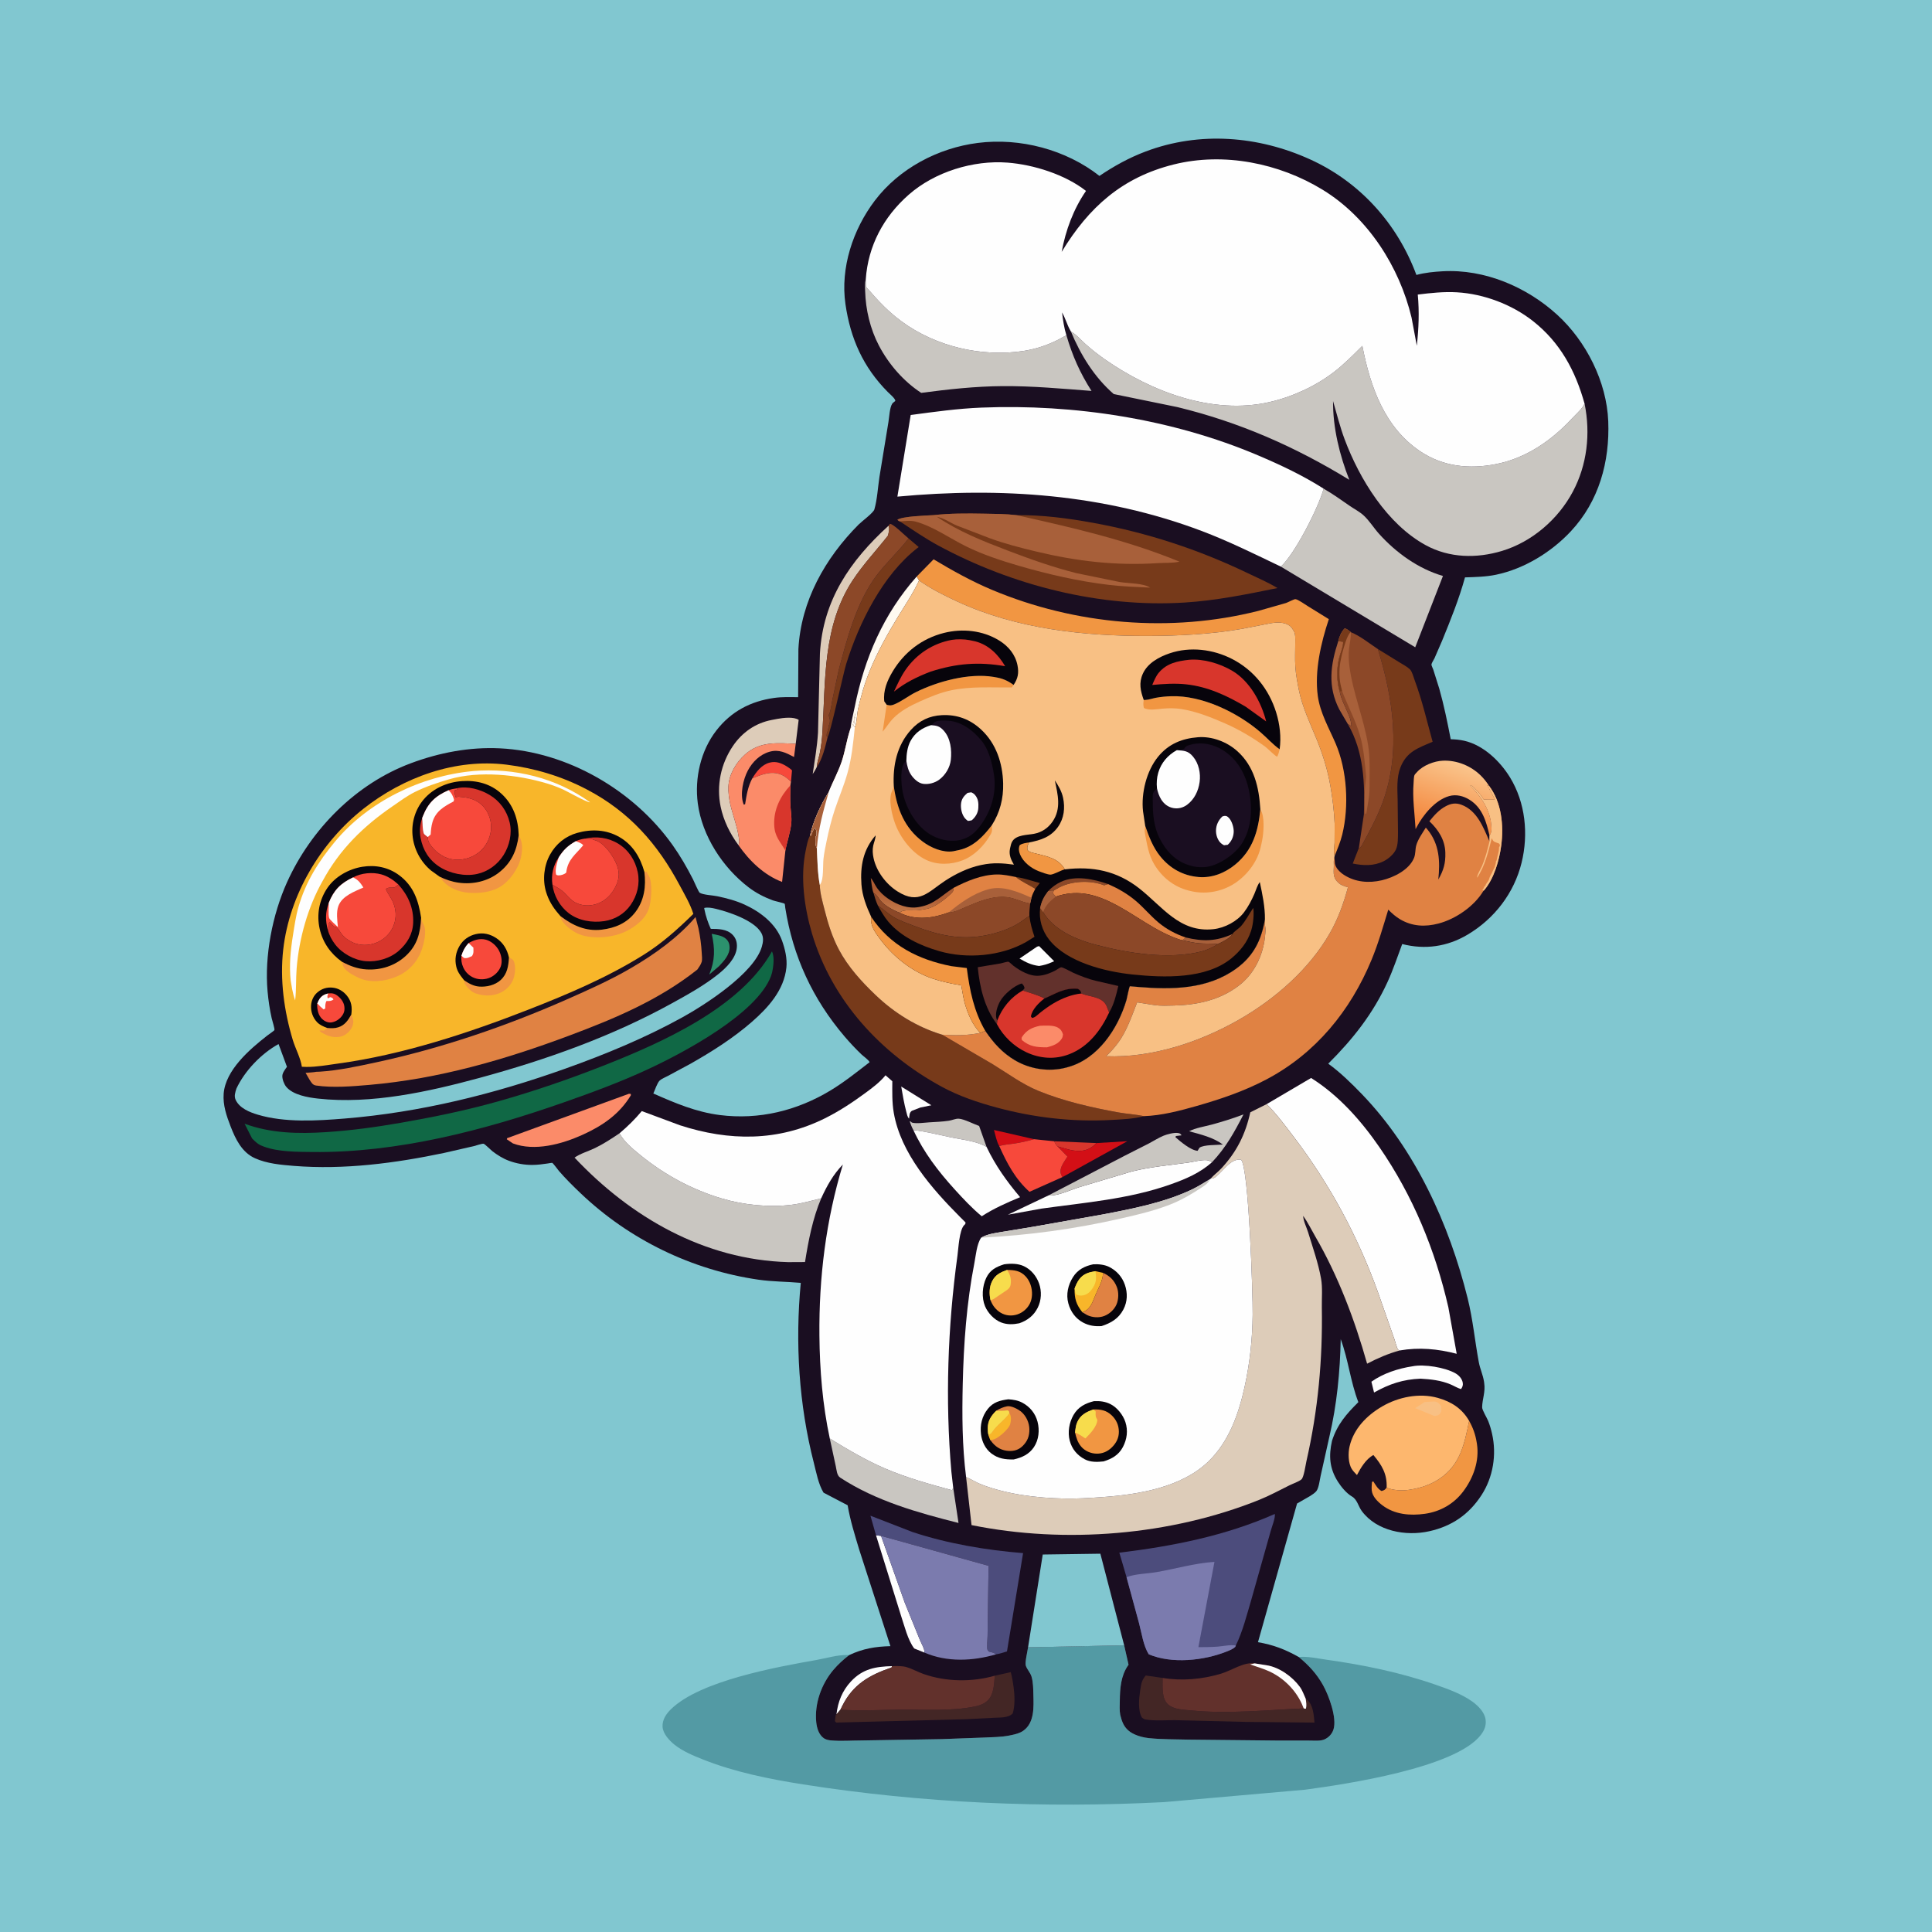 <svg version="1.1" xmlns="http://www.w3.org/2000/svg" style="display: block;" viewBox="0 0 2048 2048" width="1024" height="1024">
<defs>
	<linearGradient id="Gradient1" gradientUnits="userSpaceOnUse" x1="1529.89" y1="879.424" x2="1552.6" y2="812.204">
		<stop class="stop0" offset="0" stop-opacity="1" stop-color="rgb(243,134,60)"/>
		<stop class="stop1" offset="1" stop-opacity="1" stop-color="rgb(250,196,139)"/>
	</linearGradient>
	<linearGradient id="Gradient2" gradientUnits="userSpaceOnUse" x1="948.653" y1="947.695" x2="947.047" y2="964.428">
		<stop class="stop0" offset="0" stop-opacity="1" stop-color="rgb(173,92,51)"/>
		<stop class="stop1" offset="1" stop-opacity="1" stop-color="rgb(193,118,72)"/>
	</linearGradient>
</defs>
<path transform="translate(0,0)" fill="rgb(129,199,208)" d="M -0 -0 L 2048 0 L 2048 2048 L -0 2048 L -0 -0 z"/>
<path transform="translate(0,0)" fill="rgb(83,154,164)" d="M 1191.67 1744.11 L 1196.31 1764.66 L 1195.76 1765.44 C 1188.08 1776.61 1187.2 1789.75 1187.04 1802.88 C 1186.98 1807.61 1186.61 1813.06 1187.46 1817.67 L 1188.67 1822.11 L 1189.2 1823.75 C 1191.58 1830.78 1195.82 1835.39 1202.58 1838.46 C 1207.48 1840.69 1212.57 1841.93 1217.9 1842.49 C 1231.79 1843.93 1246.2 1843.7 1260.18 1844.08 L 1355.47 1845.07 L 1387.86 1845.08 C 1392.59 1845.05 1399.25 1845.78 1403.62 1843.99 C 1408.29 1842.06 1411.94 1838.21 1413.52 1833.39 C 1417.51 1821.19 1408.55 1797.14 1402.5 1786.36 C 1395.65 1774.17 1387.51 1765.41 1376.77 1756.52 C 1385.35 1755.51 1396.82 1758.05 1405.41 1759.25 C 1444.75 1764.73 1484.13 1772.77 1521.69 1785.83 C 1534.81 1790.39 1549.43 1795.6 1560.75 1803.76 C 1566.95 1808.24 1573.79 1815.02 1574.8 1822.89 C 1575.61 1829.24 1573.52 1834.23 1569.67 1839.19 C 1542.59 1874.1 1426.81 1891.32 1383.31 1897.17 L 1234.07 1910.31 C 1106.38 1916.95 977.695 1911.41 851.312 1891.53 C 815.484 1885.89 778.83 1878.51 745 1865.06 C 734.761 1860.99 723.5 1856.31 714.867 1849.35 C 709.477 1845.01 702.733 1837.73 702.349 1830.5 C 701.95 1823 706.116 1816.86 711.264 1811.82 C 742.064 1781.68 823.132 1767.12 865.402 1759.65 C 875.603 1757.84 888.067 1754.07 898.295 1754.4 L 900.108 1754.49 C 894.13 1759.05 888.239 1764.46 883.38 1770.2 C 870.748 1785.13 863.283 1805.92 865.235 1825.5 C 865.86 1831.78 867.923 1838.81 873.277 1842.6 C 875.144 1843.93 878.024 1844.63 880.26 1844.85 C 891.133 1845.92 902.855 1844.95 913.842 1844.95 L 998.053 1843.54 L 1042.6 1841.89 C 1051.71 1841.48 1061.27 1841.48 1070.23 1839.68 L 1072 1839.3 C 1076.47 1838.38 1080.88 1837.34 1084.7 1834.67 C 1096.67 1826.29 1095.78 1809.5 1095.43 1796.51 C 1095.26 1790.21 1095.26 1783.58 1093.54 1777.49 C 1092.29 1773.04 1088.5 1769.43 1087.37 1765.49 C 1086.37 1762.03 1089.24 1750.29 1089.79 1746.22 L 1191.67 1744.11 z"/>
<path transform="translate(0,0)" fill="rgb(26,14,33)" d="M 900.108 1754.49 C 914.762 1747.58 927.712 1745.43 943.887 1744.99 L 910.77 1642.6 C 906.114 1627.06 901.246 1611.68 898.539 1595.65 L 872.973 1582.27 C 867.504 1573.19 865.343 1560.99 862.708 1550.73 C 846.824 1488.88 842.788 1423.33 848.861 1359.89 C 833.826 1358.53 818.846 1358.69 803.83 1356.5 C 733.442 1346.26 667.117 1314.11 615.531 1264.96 C 607.622 1257.42 599.742 1249.64 592.584 1241.38 C 591.478 1240.1 586.382 1233.02 585.292 1232.63 C 585.016 1232.53 581.033 1233.26 580.5 1233.34 C 575.168 1234.14 569.928 1234.82 564.524 1234.87 C 555.98 1234.95 547.387 1233.42 539.385 1230.43 C 533.25 1228.15 526.983 1224.27 521.83 1220.24 C 520.391 1219.12 513.807 1212.59 512.644 1212.42 C 510.819 1212.16 504.774 1214.33 502.62 1214.85 L 471.171 1222.06 C 419.123 1233.03 364.701 1240.18 311.477 1235.89 C 297.72 1234.78 283.015 1233.5 270.261 1227.77 C 256.401 1221.55 249.656 1207.52 244.462 1194.08 C 240.155 1182.94 236.164 1171.49 237.097 1159.34 C 239.015 1134.37 264.577 1112.37 283.119 1097.89 C 284.02 1097.18 290.722 1092.56 290.911 1091.92 C 291.342 1090.48 288.517 1081.67 287.994 1079.33 C 285.906 1070 284.496 1060.46 283.64 1050.94 C 280.258 1013.34 288.769 969.513 304.281 935.187 C 329.659 879.031 377.215 830.794 435.487 809.081 C 465.674 797.833 497.584 791.701 529.855 793.261 C 601.407 796.718 671.719 837.702 712.963 895.796 C 721.176 907.364 728.114 919.431 734.576 932.045 C 735.536 933.918 740.544 945.696 741.78 946.41 C 745.724 948.688 755.564 949.039 760.263 950.035 C 770.322 952.166 780.133 954.699 789.5 959.021 C 806.15 966.703 822.488 979.166 828.934 996.97 C 832.161 1005.89 834.606 1016.14 833.609 1025.66 C 831.097 1049.63 814.333 1068.11 796.985 1083.25 C 777.218 1100.51 754.623 1114.77 731.833 1127.7 L 708.023 1140.5 C 705.627 1141.81 701.288 1143.56 699.338 1145.38 C 696.667 1147.86 694.177 1155.7 692.568 1159.16 C 715.5 1169.28 737.875 1178.8 762.979 1181.99 C 804.559 1187.28 844.893 1177.41 880.594 1155.78 C 895.057 1147.02 908.459 1136.27 921.836 1125.95 C 920.293 1123.05 915.695 1120.11 913.233 1117.76 C 906.954 1111.76 900.914 1105.32 895.284 1098.71 C 861.348 1058.88 840.569 1013.85 832.397 962.29 C 832.272 961.499 832.103 958.457 831.757 958.038 C 831.191 957.351 821.12 955.119 819.318 954.454 C 810.046 951.035 801.394 946.586 793.528 940.584 C 766.085 919.648 744.24 886.123 739.691 851.577 C 736.175 824.879 742.76 795.722 759.4 774.295 C 774.989 754.221 795.542 743.378 820.5 739.843 C 829.005 738.639 837.477 738.949 846.045 739.055 L 846.341 688.103 C 848.999 637.177 874.563 591.82 910.106 556.091 C 913.693 552.484 925.822 543.655 926.881 539.969 C 929.887 529.502 930.593 516.613 932.22 505.726 L 941.756 447.534 C 942.635 442.338 943.069 432.102 945.756 427.984 C 946.376 427.035 948.108 425.876 949 425.077 C 949.613 422.929 942.858 417.315 941.016 415.457 C 914.93 389.13 901.49 358.818 896.22 322.432 C 890.647 283.953 904.141 243.26 927.322 212.69 C 953.226 178.528 994.374 156.859 1036.59 151.498 C 1081.41 145.806 1129.94 158.575 1165.43 186.476 C 1181.13 175.913 1196.79 167.244 1214.54 160.547 C 1271.65 139.006 1333.98 143.995 1389 169.062 C 1441.88 193.155 1481.39 237.329 1501.44 291.454 C 1510.39 289.009 1520.09 288.073 1529.33 287.559 C 1573.74 285.087 1618.38 304.131 1650.76 333.725 C 1681.44 361.763 1703.16 404.691 1704.81 446.548 C 1706.49 489.413 1695 531.279 1665.17 563.184 C 1644.5 585.288 1615.8 602.939 1585.96 609.209 C 1575.12 611.487 1563.99 611.686 1552.96 612.044 C 1546.67 634.949 1537.65 657.256 1528.68 679.219 L 1520.58 697.88 C 1519.91 699.265 1517.49 702.994 1517.38 704.378 C 1517.3 705.427 1518.91 708.59 1519.33 709.83 L 1525.69 730.014 C 1530.67 747.593 1534.35 765.685 1537.82 783.613 C 1542.68 783.737 1547.25 784.134 1552 785.199 C 1572.32 789.753 1590 806.716 1600.62 823.998 C 1617.05 850.752 1620.37 884.297 1612.95 914.5 C 1605.03 946.776 1584.13 973.913 1555.62 990.814 C 1534.16 1003.54 1510.56 1006.93 1486.4 1000.72 C 1481.35 1014.21 1476.84 1027.89 1470.82 1041 C 1455.3 1074.78 1434.18 1101.45 1408 1127.56 C 1420.6 1136.61 1432.62 1148.41 1443.4 1159.56 C 1500.12 1218.26 1536.26 1297.75 1555.76 1376.24 C 1561.36 1398.8 1563.39 1421.36 1567.61 1444.06 C 1568.9 1450.98 1571.99 1457.37 1573.08 1464.41 L 1573.3 1466 C 1574.78 1475.51 1571.3 1482.8 1571.12 1491.76 C 1571.07 1494.68 1576.21 1502.99 1577.5 1506.19 C 1579.28 1510.6 1580.64 1515.36 1581.68 1520 C 1586.65 1542.04 1582.75 1566.05 1570.39 1585 C 1556.96 1605.59 1538.91 1617.89 1515 1623.2 C 1490.26 1628.71 1459.48 1623.18 1443.59 1601.83 C 1439.87 1596.83 1438.75 1589.63 1433.24 1586.43 C 1427.41 1583.05 1421.85 1576.37 1418.26 1570.71 C 1409.26 1556.55 1408.41 1543.23 1411.98 1527.34 C 1417.61 1509.86 1427.16 1498.99 1439.91 1486.32 C 1431.59 1464.89 1429.29 1441.3 1421.22 1419.57 C 1420.52 1454.12 1417.13 1489.16 1409.22 1522.83 L 1399.9 1564.62 C 1398.99 1568.75 1398.01 1577.2 1395.52 1580.5 C 1394.06 1582.44 1390.93 1584.48 1388.84 1585.81 L 1374.94 1593.8 L 1333.5 1740.78 C 1349.87 1743.62 1362.35 1748.4 1376.77 1756.52 C 1387.51 1765.41 1395.65 1774.17 1402.5 1786.36 C 1408.55 1797.14 1417.51 1821.19 1413.52 1833.39 C 1411.94 1838.21 1408.29 1842.06 1403.62 1843.99 C 1399.25 1845.78 1392.59 1845.05 1387.86 1845.08 L 1355.47 1845.07 L 1260.18 1844.08 C 1246.2 1843.7 1231.79 1843.93 1217.9 1842.49 C 1212.57 1841.93 1207.48 1840.69 1202.58 1838.46 C 1195.82 1835.39 1191.58 1830.78 1189.2 1823.75 L 1188.67 1822.11 L 1187.46 1817.67 C 1186.61 1813.06 1186.98 1807.61 1187.04 1802.88 C 1187.2 1789.75 1188.08 1776.61 1195.76 1765.44 L 1196.31 1764.66 L 1191.67 1744.11 L 1089.79 1746.22 C 1089.24 1750.29 1086.37 1762.03 1087.37 1765.49 C 1088.5 1769.43 1092.29 1773.04 1093.54 1777.49 C 1095.26 1783.58 1095.26 1790.21 1095.43 1796.51 C 1095.78 1809.5 1096.67 1826.29 1084.7 1834.67 C 1080.88 1837.34 1076.47 1838.38 1072 1839.3 L 1070.23 1839.68 C 1061.27 1841.48 1051.71 1841.48 1042.6 1841.89 L 998.053 1843.54 L 913.842 1844.95 C 902.855 1844.95 891.133 1845.92 880.26 1844.85 C 878.024 1844.63 875.144 1843.93 873.277 1842.6 C 867.923 1838.81 865.86 1831.78 865.235 1825.5 C 863.283 1805.92 870.748 1785.13 883.38 1770.2 C 888.239 1764.46 894.13 1759.05 900.108 1754.49 z"/>
<path transform="translate(0,0)" fill="rgb(216,54,44)" d="M 1117.51 1209.79 L 1162.29 1211.7 C 1157.24 1216.92 1151.61 1219.95 1144.22 1220.04 C 1135.76 1220.14 1129.06 1217.3 1121.1 1215.31 L 1120.99 1215.32 C 1119.32 1213.51 1118.47 1212.06 1117.51 1209.79 z"/>
<path transform="translate(0,0)" fill="rgb(211,15,22)" d="M 1059.27 1214.9 C 1056.54 1210.53 1055.12 1202.86 1053.64 1197.83 L 1096.17 1207.59 C 1089.17 1209.59 1082.28 1211.11 1075.09 1212.23 C 1069.95 1213.02 1064.18 1213.29 1059.27 1214.9 z"/>
<path transform="translate(0,0)" fill="rgb(254,254,254)" d="M 955.328 1151.78 L 987.282 1171.63 L 975.777 1173.97 L 966.612 1177.5 C 963.747 1179.5 964.099 1182.65 963.651 1185.79 C 961.826 1184 961.356 1180.94 960.711 1178.53 C 958.362 1169.74 956.878 1160.73 955.328 1151.78 z"/>
<path transform="translate(0,0)" fill="rgb(247,73,59)" d="M 797.392 825.197 C 801.804 818.058 807.323 810.607 815.894 808.392 C 822.838 806.597 828.751 809.076 834.547 812.744 C 836.397 813.915 838.039 815.079 839.562 816.663 L 838.461 828.646 C 835.328 825.628 832.253 822.886 828.19 821.186 C 817.557 816.735 807.357 820.999 797.392 825.197 z"/>
<path transform="translate(0,0)" fill="rgb(44,145,109)" d="M 754.469 989.899 C 759.337 990.912 765.728 991.701 769.527 995.168 C 772.174 997.582 773.297 1000.34 773.412 1003.91 C 773.673 1012.01 767.458 1018.6 762.269 1024.14 L 751.878 1033.02 C 758.089 1017.34 757.955 1006.29 754.469 989.899 z"/>
<path transform="translate(0,0)" fill="rgb(254,254,254)" d="M 945.651 1766.17 L 945 1767.69 C 921.531 1775.61 904.181 1785.64 892.818 1808.4 L 890.894 1812.35 L 886.679 1817.28 C 888.218 1803.97 892.842 1792.2 902.128 1782.3 C 914.608 1768.99 928.107 1766.62 945.651 1766.17 z"/>
<path transform="translate(0,0)" fill="rgb(168,96,58)" d="M 1418.61 679.62 L 1423.73 680.32 C 1424.32 684.582 1420.25 694.11 1419.24 698.787 C 1416.86 709.73 1416.89 722.335 1420.13 733.084 C 1421.76 741.524 1426.28 749.404 1429.5 757.342 L 1430.03 758.611 C 1431.39 761.961 1432.09 764.913 1432.51 768.5 L 1432 769.5 L 1430.91 768.799 C 1429.54 767.937 1430.13 768.199 1428.92 767.802 L 1419.69 752.006 C 1407.15 727.532 1410.38 704.729 1418.61 679.62 z"/>
<path transform="translate(0,0)" fill="rgb(211,15,22)" d="M 1162.29 1211.7 L 1194.96 1209.76 L 1126.11 1247.82 C 1125.51 1246.63 1124.86 1245.43 1124.5 1244.13 C 1122.74 1237.78 1128.4 1231.27 1131.52 1226.03 L 1121.1 1215.31 C 1129.06 1217.3 1135.76 1220.14 1144.22 1220.04 C 1151.61 1219.95 1157.24 1216.92 1162.29 1211.7 z"/>
<path transform="translate(0,0)" fill="rgb(254,254,254)" d="M 928.6 1627.45 L 933.985 1628.12 L 959.146 1699.05 L 975.23 1738.65 C 976.694 1742.22 980.321 1748.1 979.96 1751.81 L 969.126 1747.46 C 962.273 1738.52 958.671 1723.22 955.046 1712.47 L 928.6 1627.45 z"/>
<path transform="translate(0,0)" fill="rgb(201,198,193)" d="M 968.225 1197.95 C 966.514 1194.83 965.345 1191.91 964.348 1188.5 C 965.486 1188.5 965.96 1189.82 967 1190.09 C 971.826 1191.31 980.151 1190 985.368 1189.71 C 992.163 1189.32 999.09 1189.02 1005.82 1188.03 C 1009 1187.57 1013.33 1185.62 1016.33 1185.85 C 1022.33 1186.32 1031.98 1191.49 1037.92 1193.56 L 1045.77 1215.72 C 1034.43 1209.36 1020.13 1208.17 1007.57 1205.55 C 994.558 1202.84 981.46 1199.34 968.225 1197.95 z"/>
<path transform="translate(0,0)" fill="rgb(255,250,240)" d="M 971.749 611.135 L 974.235 615.298 C 967.923 629.097 959.362 641.501 951.503 654.439 C 940.574 672.432 930.276 690.902 922.247 710.4 C 916.672 723.942 912.551 737.943 909.433 752.248 C 908.47 756.663 908.115 767.495 906.14 770.795 L 905.551 770.758 L 904.51 769 C 906.66 765.393 904.681 763.331 906.755 760 L 906.51 757.5 L 906.492 756.115 L 905.08 764.481 C 904.587 767.422 903.804 768.98 902.159 771.398 L 901.606 772.192 C 902.458 764.583 904.508 757.003 906.009 749.5 C 916.4 697.552 936.437 650.972 971.749 611.135 z"/>
<path transform="translate(0,0)" fill="rgb(254,254,254)" d="M 1497.3 1448.33 C 1509.58 1445.81 1532 1449.54 1542.91 1455.81 C 1546.44 1457.83 1549.64 1461.31 1550.51 1465.36 C 1551.12 1468.19 1550.36 1470.25 1548.73 1472.5 C 1544.83 1471.31 1541.27 1469.03 1537.5 1467.46 C 1527.32 1463.2 1516.76 1462.08 1505.86 1461.44 C 1487.11 1462.2 1472.82 1467.04 1456.55 1476.13 L 1453.75 1464.68 C 1466.12 1455.81 1482.36 1450.57 1497.3 1448.33 z"/>
<path transform="translate(0,0)" fill="rgb(119,58,26)" d="M 963.086 570.746 L 973.852 579.89 L 972.669 580.792 C 935.751 609.316 910.542 660.296 896.952 704 C 894.092 713.196 879.89 778.775 877.385 781.166 L 876.217 780.213 L 876.51 777 C 877.322 774.839 877.5 775.418 877.51 773 C 878.758 771.122 878.502 771.113 878.51 769 C 879.685 767.231 880.042 764.15 879.51 762 C 879.131 760.466 878.685 759.619 878.51 758 C 880.905 753.258 881.114 748.072 882.153 742.912 L 888.91 711 C 897.686 677.503 907.979 638.261 929.083 610.196 C 939.415 596.456 952.146 584.901 962.553 571.449 L 963.086 570.746 z"/>
<path transform="translate(0,0)" fill="rgb(221,204,185)" d="M 941.842 557.358 C 943.293 560.503 941.986 564.4 941.345 567.694 C 929.07 583.373 914.87 598.462 903.954 615.058 C 872.219 663.306 875.143 720.437 871.842 775.572 C 871.377 783.349 870.541 791.105 868.924 798.735 C 867.894 803.595 866.169 808.191 865.794 813.177 C 864.529 815.886 863.232 818.103 861.496 820.538 C 863.684 805.875 866.192 791.565 867.116 776.728 L 869.154 692.892 C 872.252 636.39 901.057 594.477 941.842 557.358 z"/>
<path transform="translate(0,0)" fill="rgb(251,139,105)" d="M 666.532 1159.5 L 668.617 1159.55 L 668.763 1161 C 656.435 1181.37 638.461 1193.52 616.992 1203.17 C 595.466 1212.85 566.735 1220.71 543.749 1212.08 L 537.248 1207.72 L 537.578 1206.5 L 666.532 1159.5 z"/>
<path transform="translate(0,0)" fill="rgb(247,73,59)" d="M 1096.17 1207.59 L 1117.51 1209.79 C 1118.47 1212.06 1119.32 1213.51 1120.99 1215.32 L 1121.1 1215.31 L 1131.52 1226.03 C 1128.4 1231.27 1122.74 1237.78 1124.5 1244.13 C 1124.86 1245.43 1125.51 1246.63 1126.11 1247.82 L 1091.32 1263.36 C 1076.21 1249.81 1067.44 1233.2 1059.27 1214.9 C 1064.18 1213.29 1069.95 1213.02 1075.09 1212.23 C 1082.28 1211.11 1089.17 1209.59 1096.17 1207.59 z"/>
<path transform="translate(0,0)" fill="rgb(221,204,185)" d="M 782.793 895.876 C 773.882 883.878 766.893 869.721 763.885 855.015 C 759.31 832.649 764.112 809.776 776.816 790.945 C 786.646 776.373 800.75 766.497 818.074 763.18 L 824.13 762.021 C 830.273 760.929 841.394 759.512 846.61 763.112 L 843.497 788.449 C 823.919 787.641 805.644 785.615 789.811 799.77 C 780.337 808.241 772.622 820.93 772.156 833.891 C 771.943 839.827 772.753 846.354 774.058 852.142 C 776.701 863.867 781.148 874.667 782.962 886.683 C 783.422 889.726 784.312 893.022 782.793 895.876 z"/>
<path transform="translate(0,0)" fill="rgb(67,38,37)" d="M 1054.49 1776.31 L 1071.43 1772.53 C 1072.94 1777.9 1073.76 1783.14 1074.5 1788.65 C 1075.62 1796.86 1076.08 1808.4 1073.5 1816.31 C 1068.79 1821.31 1060 1820.52 1053.5 1820.93 L 1024.72 1822.39 L 886.5 1826 L 885.007 1824.5 L 885.877 1817.82 L 886.679 1817.28 L 890.894 1812.35 C 911.962 1813.78 933.276 1812.52 954.373 1812.34 C 980.057 1812.11 1007.96 1814.12 1033.25 1808.98 C 1038.23 1807.97 1043.07 1806.29 1046.87 1802.74 C 1053.56 1796.49 1053.86 1784.86 1054.49 1776.31 z"/>
<path transform="translate(0,0)" fill="rgb(67,38,37)" d="M 1384.07 1800.66 L 1385.4 1801.67 C 1392.02 1806.95 1392.7 1818.23 1393.41 1826.02 L 1320.17 1825.27 L 1250.35 1823.56 C 1238.78 1823.05 1225.93 1824.55 1214.61 1822.8 C 1212.89 1822.53 1211.84 1821.79 1210.5 1820.74 C 1206.06 1813.25 1207.34 1800.53 1208.61 1792.11 L 1208.87 1790.5 C 1209.77 1784.43 1210.49 1780.85 1214.5 1776.1 L 1232.39 1778.66 C 1232.53 1787.62 1230.94 1800.79 1238.57 1807.09 C 1245.03 1812.42 1255.31 1812.37 1263.31 1813.16 C 1301.94 1817.01 1343.24 1812.61 1382.01 1810.99 C 1383.18 1811.31 1382.4 1811.14 1384.36 1811.29 C 1385.23 1807.55 1384.65 1804.42 1384.07 1800.66 z"/>
<path transform="translate(0,0)" fill="url(#Gradient1)" d="M 1578.98 885.944 C 1575.63 871.111 1571.46 856.268 1557.68 847.723 C 1551.28 843.751 1543.59 841.782 1536.19 843.872 C 1521.25 848.085 1508.35 863.999 1501.46 877.255 L 1500.59 878.933 C 1499.68 863.301 1497.11 845.547 1498.46 830.093 C 1498.65 827.996 1498.6 823.467 1499.44 821.63 C 1499.87 820.675 1501.41 819.19 1502.11 818.404 C 1508.44 811.301 1520.19 806.768 1529.5 806.357 C 1544.29 805.704 1559.12 811.764 1569.57 822.002 C 1573.02 825.383 1575.77 828.897 1578.39 832.934 L 1576.6 832.794 L 1577.75 834.25 C 1578.63 835.508 1579.06 836.907 1579.75 838.25 L 1580.42 839.249 L 1584.76 847.458 L 1572.67 847.542 C 1569.14 841.354 1564.76 837.213 1559.67 832.326 L 1558.13 832.5 C 1570.45 844.33 1580.9 860.239 1581.07 878.088 C 1581.1 881.341 1580.72 883.214 1578.98 885.944 z"/>
<path transform="translate(0,0)" fill="rgb(241,150,66)" d="M 1557.37 1506.22 C 1561.46 1513.53 1564.04 1520.7 1565.35 1529 L 1565.62 1530.62 C 1568.38 1548.63 1561.81 1566.69 1551.06 1581.01 C 1541.17 1594.18 1526.8 1602.37 1510.47 1604.68 C 1494.86 1606.89 1478.49 1605.54 1465.48 1595.75 C 1460.52 1592.01 1454.77 1586.4 1454.12 1579.94 C 1453.83 1577.03 1454.13 1573.91 1454.33 1571 L 1455.7 1570.27 C 1458.18 1573.99 1460.42 1578.45 1464.5 1580.53 C 1467.65 1579.57 1467.88 1579.48 1469.91 1576.9 C 1475.97 1579.84 1486.23 1580.35 1492.85 1579.38 L 1494.5 1579.12 C 1505.76 1577.41 1516.21 1574.03 1525.79 1567.66 C 1548.06 1552.83 1552.36 1530.47 1557.37 1506.22 z"/>
<path transform="translate(0,0)" fill="rgb(254,254,254)" d="M 1111.31 1267.25 C 1121.07 1268.01 1134.43 1261.45 1143.89 1258.5 L 1199.54 1241.87 C 1219.48 1236.81 1239.71 1235.23 1259.98 1232.35 C 1265.97 1231.5 1273.39 1229.25 1279.37 1229.81 C 1281.32 1229.99 1283.13 1231.04 1284.79 1232.02 C 1271.55 1243.68 1256.86 1249.82 1240.39 1255.65 C 1196.63 1271.14 1149.57 1274.81 1103.83 1281.2 L 1068.45 1287.63 L 1111.31 1267.25 z"/>
<path transform="translate(0,0)" fill="rgb(140,72,40)" d="M 941.842 557.358 L 943.5 555.269 C 947.552 555.823 959.173 567.644 963.086 570.746 L 962.553 571.449 C 952.146 584.901 939.415 596.456 929.083 610.196 C 907.979 638.261 897.686 677.503 888.91 711 L 882.153 742.912 C 881.114 748.072 880.905 753.258 878.51 758 C 878.685 759.619 879.131 760.466 879.51 762 C 880.042 764.15 879.685 767.231 878.51 769 C 878.502 771.113 878.758 771.122 877.51 773 C 877.5 775.418 877.322 774.839 876.51 777 L 876.217 780.213 L 877.385 781.166 C 874.955 791.18 871.8 804.867 865.794 813.177 C 866.169 808.191 867.894 803.595 868.924 798.735 C 870.541 791.105 871.377 783.349 871.842 775.572 C 875.143 720.437 872.219 663.306 903.954 615.058 C 914.87 598.462 929.07 583.373 941.345 567.694 C 941.986 564.4 943.293 560.503 941.842 557.358 z"/>
<path transform="translate(0,0)" fill="rgb(201,198,193)" d="M 1111.31 1267.25 L 1192.46 1225 L 1218 1212.04 C 1223.08 1209.37 1228.1 1206.09 1233.4 1203.9 C 1237.07 1202.38 1244.49 1200.4 1248.5 1201.02 C 1250.82 1201.38 1251.24 1201.65 1252.52 1203.5 L 1246.5 1204.23 L 1246.03 1205.5 C 1251.37 1210.2 1262.34 1219.44 1269.5 1219.91 L 1271.5 1216.65 C 1276.05 1213.29 1290.1 1213.9 1296.28 1213.25 C 1285.91 1205.58 1272.76 1202.57 1260.54 1199.18 C 1267.35 1195.58 1276.89 1194.19 1284.35 1192.16 C 1295.83 1189.04 1307.06 1185.58 1318.17 1181.3 C 1308.43 1200.24 1299.56 1216.4 1284.79 1232.02 C 1283.13 1231.04 1281.32 1229.99 1279.37 1229.81 C 1273.39 1229.25 1265.97 1231.5 1259.98 1232.35 C 1239.71 1235.23 1219.48 1236.81 1199.54 1241.87 L 1143.89 1258.5 C 1134.43 1261.45 1121.07 1268.01 1111.31 1267.25 z"/>
<path transform="translate(0,0)" fill="rgb(201,198,193)" d="M 879.615 1524.88 C 898.129 1536.27 918.145 1548.08 938.109 1556.64 C 961.314 1566.59 984.73 1573.05 1009 1579.65 L 1010.47 1577.31 L 1016.07 1614.41 C 972.712 1603.45 928.519 1591.11 890.665 1566.36 C 887.007 1563.97 886.88 1558.19 885.949 1554.19 L 879.615 1524.88 z"/>
<path transform="translate(0,0)" fill="rgb(254,254,254)" d="M 968.225 1197.95 C 981.46 1199.34 994.558 1202.84 1007.57 1205.55 C 1020.13 1208.17 1034.43 1209.36 1045.77 1215.72 C 1055.29 1235.69 1067.16 1252.23 1081.34 1269.06 C 1067.09 1275.02 1053.73 1280.87 1040.69 1289.28 C 1030.34 1280.74 1020.89 1270.63 1011.89 1260.7 C 994.381 1241.39 979.245 1221.65 968.225 1197.95 z"/>
<path transform="translate(0,0)" fill="rgb(76,76,124)" d="M 928.6 1627.45 L 922.711 1606.72 L 967.067 1623.93 C 1004.42 1636.35 1045.36 1643.22 1084.51 1646.37 L 1067.44 1750.58 C 1063.66 1751.72 1059.87 1753.05 1055.96 1753.64 C 1053.85 1752.11 1051.98 1751.66 1049.5 1751.08 L 1048.5 1750.85 C 1047.95 1750.23 1047.19 1749.75 1046.85 1749 C 1045.8 1746.69 1046.86 1737.18 1046.86 1734.29 L 1047.91 1659.85 L 933.985 1628.12 L 928.6 1627.45 z"/>
<path transform="translate(0,0)" fill="rgb(98,49,44)" d="M 945.651 1766.17 C 950.503 1766.05 956.479 1765.83 961.14 1767.25 C 967.236 1769.11 973.128 1772.47 979.222 1774.59 C 1002.88 1782.83 1030.44 1783.25 1054.49 1776.31 C 1053.86 1784.86 1053.56 1796.49 1046.87 1802.74 C 1043.07 1806.29 1038.23 1807.97 1033.25 1808.98 C 1007.96 1814.12 980.057 1812.11 954.373 1812.34 C 933.276 1812.52 911.962 1813.78 890.894 1812.35 L 892.818 1808.4 C 904.181 1785.64 921.531 1775.61 945 1767.69 L 945.651 1766.17 z"/>
<path transform="translate(0,0)" fill="rgb(98,49,44)" d="M 1232.39 1778.66 C 1252.96 1782.07 1274.61 1780.12 1294.5 1774.12 C 1305.72 1770.73 1318.43 1761.62 1329.96 1763.25 L 1342.51 1765.22 C 1355.99 1767.27 1369.81 1777.17 1377.82 1788.07 C 1380.72 1792 1382.03 1796.32 1384.07 1800.66 C 1384.65 1804.42 1385.23 1807.55 1384.36 1811.29 C 1382.4 1811.14 1383.18 1811.31 1382.01 1810.99 C 1343.24 1812.61 1301.94 1817.01 1263.31 1813.16 C 1255.31 1812.37 1245.03 1812.42 1238.57 1807.09 C 1230.94 1800.79 1232.53 1787.62 1232.39 1778.66 z"/>
<path transform="translate(0,0)" fill="rgb(254,254,254)" d="M 1329.96 1763.25 L 1342.51 1765.22 C 1355.99 1767.27 1369.81 1777.17 1377.82 1788.07 C 1380.72 1792 1382.03 1796.32 1384.07 1800.66 C 1384.65 1804.42 1385.23 1807.55 1384.36 1811.29 C 1382.4 1811.14 1383.18 1811.31 1382.01 1810.99 L 1379.93 1806.07 C 1373.16 1791.14 1360.54 1778.74 1345.7 1771.82 C 1339.02 1768.7 1332.06 1766.87 1325.2 1764.28 L 1329.96 1763.25 z"/>
<path transform="translate(0,0)" fill="rgb(119,58,26)" d="M 1460.61 688.034 L 1483.9 702.381 C 1487.23 704.492 1491.7 706.731 1494.5 709.451 C 1496.97 711.843 1498.31 717.608 1499.56 720.943 C 1507.58 742.425 1512.53 764.288 1518.64 786.314 C 1503.29 792.875 1491.13 796.68 1484.53 813.478 C 1480.38 824.039 1481.28 836.374 1481.55 847.508 L 1481.93 882.057 C 1481.82 887.975 1482.19 895.377 1479.61 900.787 C 1477.23 905.784 1471.44 910.609 1466.6 912.998 C 1456.22 918.127 1445.01 917.681 1433.99 915.374 L 1440.46 898.79 L 1441.4 898.785 C 1442.69 897.699 1443.28 896.899 1444.09 895.392 C 1451.78 881.1 1460.16 865.702 1465.72 850.446 C 1485.21 797.036 1476.97 740.993 1460.61 688.034 z"/>
<path transform="translate(0,0)" fill="rgb(251,139,105)" d="M 782.793 895.876 C 784.312 893.022 783.422 889.726 782.962 886.683 C 781.148 874.667 776.701 863.867 774.058 852.142 C 772.753 846.354 771.943 839.827 772.156 833.891 C 772.622 820.93 780.337 808.241 789.811 799.77 C 805.644 785.615 823.919 787.641 843.497 788.449 L 841.705 802.457 C 833.192 797.956 825.706 794.084 815.811 796.86 C 805.577 799.732 797.575 807.651 792.707 816.881 C 787.735 826.309 784.353 841.717 788.036 851.977 L 788.5 853.001 L 789.854 852.5 C 791.337 842.973 792.808 833.826 797.392 825.197 C 807.357 820.999 817.557 816.735 828.19 821.186 C 832.253 822.886 835.328 825.628 838.461 828.646 L 837.858 832.46 C 837.74 839.626 837.462 846.881 837.884 854.036 C 838.227 859.873 839.325 866.172 838.843 872 C 838.035 881.768 834.275 891.95 832.539 901.719 L 829.051 934.884 C 809.904 927.644 794.252 912.424 782.793 895.876 z"/>
<path transform="translate(0,0)" fill="rgb(216,54,44)" d="M 832.539 901.719 C 826.832 891.66 821.191 886.969 820.682 874.5 C 820.023 858.387 827.036 844.081 837.858 832.46 C 837.74 839.626 837.462 846.881 837.884 854.036 C 838.227 859.873 839.325 866.172 838.843 872 C 838.035 881.768 834.275 891.95 832.539 901.719 z"/>
<path transform="translate(0,0)" fill="rgb(140,72,40)" d="M 1418.61 679.62 C 1419.94 674.573 1421.83 669.863 1425.5 666.063 C 1428.08 666.906 1429.78 668.386 1431.84 670.071 C 1441.89 674.161 1451.54 682.02 1460.61 688.034 C 1476.97 740.993 1485.21 797.036 1465.72 850.446 C 1460.16 865.702 1451.78 881.1 1444.09 895.392 C 1443.28 896.899 1442.69 897.699 1441.4 898.785 L 1440.46 898.79 L 1445.76 863.436 C 1446.98 830.655 1445.73 796.865 1428.92 767.802 C 1430.13 768.199 1429.54 767.937 1430.91 768.799 L 1432 769.5 L 1432.51 768.5 C 1432.09 764.913 1431.39 761.961 1430.03 758.611 L 1429.5 757.342 C 1426.28 749.404 1421.76 741.524 1420.13 733.084 C 1416.89 722.335 1416.86 709.73 1419.24 698.787 C 1420.25 694.11 1424.32 684.582 1423.73 680.32 L 1418.61 679.62 z"/>
<path transform="translate(0,0)" fill="rgb(168,96,58)" d="M 1418.61 679.62 C 1419.94 674.573 1421.83 669.863 1425.5 666.063 C 1428.08 666.906 1429.78 668.386 1431.84 670.071 L 1431.9 671.108 C 1432.13 676.681 1430.7 681.536 1430.11 687 C 1429.41 693.512 1429.63 700.358 1430.5 706.843 C 1434.31 735.173 1445.89 762.085 1450.33 790.378 C 1452.23 802.475 1451.94 815.494 1451.84 827.729 C 1451.86 835.162 1451.87 842.134 1450.47 849.458 L 1448.34 862.148 L 1447.16 862.93 C 1445.88 850.487 1446.54 835.823 1448.18 823.454 C 1446.72 808.697 1445.78 793.702 1441.58 779.391 C 1436.83 763.233 1428.74 748.493 1422.79 732.819 L 1420.13 733.084 C 1416.89 722.335 1416.86 709.73 1419.24 698.787 C 1420.25 694.11 1424.32 684.582 1423.73 680.32 L 1418.61 679.62 z"/>
<path transform="translate(0,0)" fill="rgb(119,58,26)" d="M 1418.61 679.62 C 1419.94 674.573 1421.83 669.863 1425.5 666.063 C 1428.08 666.906 1429.78 668.386 1431.84 670.071 C 1427.76 673.328 1424.45 686.577 1422.95 692 L 1422.52 693.438 L 1420.87 701.498 C 1419.39 710.031 1419.42 719.891 1421.66 728.255 L 1422.79 732.819 L 1420.13 733.084 C 1416.89 722.335 1416.86 709.73 1419.24 698.787 C 1420.25 694.11 1424.32 684.582 1423.73 680.32 L 1418.61 679.62 z"/>
<path transform="translate(0,0)" fill="rgb(129,199,208)" d="M 1089.79 1746.22 L 1105.35 1647.85 L 1166.43 1646.99 L 1191.67 1744.11 L 1089.79 1746.22 z"/>
<path transform="translate(0,0)" fill="rgb(253,183,110)" d="M 1469.91 1576.9 C 1470.46 1562.44 1464.92 1553.2 1455.86 1542.39 C 1447.93 1546.65 1442.48 1555.91 1438.44 1563.62 C 1436.55 1561.65 1434.51 1559.62 1433.03 1557.31 C 1429.06 1551.1 1428.97 1540.28 1430.59 1533.29 C 1434.98 1514.45 1448.81 1500.42 1465.06 1490.93 C 1482.31 1480.86 1504.41 1476.35 1523.99 1481.77 C 1538.4 1485.77 1549.84 1493.07 1557.37 1506.22 C 1552.36 1530.47 1548.06 1552.83 1525.79 1567.66 C 1516.21 1574.03 1505.76 1577.41 1494.5 1579.12 L 1492.85 1579.38 C 1486.23 1580.35 1475.97 1579.84 1469.91 1576.9 z"/>
<path transform="translate(0,0)" fill="rgb(248,192,132)" d="M 1510.14 1486.23 L 1520 1485.61 C 1524.2 1485.89 1525.02 1487.41 1527.64 1490.34 C 1527.83 1493.09 1528.57 1495.61 1526.81 1498 C 1524.84 1500.66 1523.56 1500.52 1520.5 1500.99 L 1500.18 1492.71 L 1510.14 1486.23 z"/>
<path transform="translate(0,0)" fill="rgb(123,123,174)" d="M 933.985 1628.12 L 1047.91 1659.85 L 1046.86 1734.29 C 1046.86 1737.18 1045.8 1746.69 1046.85 1749 C 1047.19 1749.75 1047.95 1750.23 1048.5 1750.85 L 1049.5 1751.08 C 1051.98 1751.66 1053.85 1752.11 1055.96 1753.64 C 1031.33 1760.88 1003.88 1762.19 979.96 1751.81 C 980.321 1748.1 976.694 1742.22 975.23 1738.65 L 959.146 1699.05 L 933.985 1628.12 z"/>
<path transform="translate(0,0)" fill="rgb(201,198,193)" d="M 1130.41 355.332 C 1136.85 377.206 1144.75 395.168 1157.05 414.405 C 1125.69 411.993 1094.5 409.085 1063 409.301 C 1033.83 409.501 1005.38 412.639 976.517 416.464 C 957.755 404.182 942.039 386.08 931.663 366.266 C 922.487 348.743 917.628 328.303 917.09 308.581 C 916.978 304.489 916.515 300.211 917.733 296.26 C 917.833 298.306 917.598 302.156 918.224 304 C 918.729 305.487 921.722 308.124 922.896 309.5 C 928.982 316.633 935.571 323.569 942.5 329.9 C 976.209 360.701 1022.98 375.938 1068.33 373.698 C 1091.62 372.548 1110.31 367.217 1130.41 355.332 z"/>
<path transform="translate(0,0)" fill="rgb(16,104,69)" d="M 818.326 1008.5 C 820.625 1013.39 820.179 1020.68 819.371 1025.91 L 819.106 1027.5 C 818.7 1030.04 818.192 1032.33 817.277 1034.75 C 802.121 1074.81 724.589 1115.9 687.096 1133.33 C 657.604 1147.04 627.516 1158.12 596.863 1168.85 C 512.753 1198.27 421.245 1222.12 331.642 1221.17 C 315.536 1221 294.911 1221.15 279.757 1215.45 L 278.5 1214.96 C 273.494 1213.15 270.895 1210.52 267.225 1206.82 L 259.272 1191.17 C 286.844 1201.41 316.408 1202 345.5 1200.11 C 372.391 1198.37 398.489 1194.79 425 1190.17 C 460.033 1184.05 494.25 1177.04 528.509 1167.36 C 565.835 1156.81 602.344 1144.31 638.437 1130.12 C 700.155 1105.86 784.568 1068.82 818.326 1008.5 z"/>
<path transform="translate(0,0)" fill="rgb(241,150,66)" d="M 971.749 611.135 L 989.648 592.904 C 1009.78 604.938 1030.08 616.263 1051.76 625.35 C 1140.21 662.429 1241.01 671.074 1334.14 647.5 L 1363.3 639.183 C 1365.15 638.567 1371.79 635.027 1373.17 635.133 C 1375.92 635.344 1383.65 640.955 1386.49 642.634 L 1408.62 656.319 C 1400.27 681.352 1393.29 711.389 1396.93 737.803 C 1399.4 755.697 1408.74 771.719 1415.78 788.053 C 1428.05 816.533 1430.17 854.554 1422.87 884.576 C 1420.97 892.375 1417.8 899.854 1414.78 907.266 C 1413.35 902.747 1414.48 898.15 1414.69 893.5 L 1414.79 873.405 C 1414.2 859.854 1412.55 846.152 1410.22 832.793 C 1407.34 816.251 1402.28 799.905 1395.98 784.355 C 1388.94 766.985 1380.52 749.786 1376.83 731.281 C 1375.26 723.354 1373.69 715.102 1373.13 707.039 C 1372.52 698.314 1373.07 689.422 1373.02 680.674 C 1373 676.911 1373.39 672.288 1371.47 668.913 L 1370.9 668 C 1369.83 666.242 1368.81 664.588 1367.12 663.345 C 1361.38 659.131 1353.19 659.614 1346.5 660.752 L 1316.67 666.586 C 1284.03 672.336 1250.16 674.003 1217.06 674.106 C 1148.68 674.319 1077.68 666.703 1014.95 637.732 C 1000.76 631.181 987.043 624.295 974.235 615.298 L 971.749 611.135 z"/>
<path transform="translate(0,0)" fill="rgb(201,198,193)" d="M 1403.11 518.005 C 1412.64 523.481 1421.57 529.873 1430.59 536.117 C 1435.37 539.422 1441.01 542.319 1445.32 546.202 C 1451.41 551.693 1456.29 559.713 1461.86 565.893 C 1480 586.01 1503.39 602.878 1529.59 610.555 L 1500.2 686.143 L 1357.74 600.639 C 1372.6 587.193 1397.64 538.183 1403.11 518.005 z"/>
<path transform="translate(0,0)" fill="rgb(201,198,193)" d="M 656.731 1201.35 C 661.623 1210.35 670.339 1217.53 678.171 1223.93 C 704.101 1245.1 733.033 1260.88 765.156 1270.45 C 788.326 1277.35 815.424 1280.09 839.532 1277.07 C 850.042 1275.75 860.234 1272.77 870.501 1270.27 C 861.447 1291.74 856.998 1314.92 853.35 1337.82 L 835.38 1337.91 C 746.595 1335.36 668.682 1290.42 609.049 1227.12 C 615.132 1222.81 623.807 1220.33 630.623 1217.04 C 639.787 1212.61 648.294 1207 656.731 1201.35 z"/>
<path transform="translate(0,0)" fill="rgb(119,58,26)" d="M 858.696 885.624 L 859.907 885.859 C 860.861 883.136 861.564 879.719 863.71 877.7 C 866.1 880.753 865.506 882.204 865.5 886 L 864.51 887 C 864.512 890.872 863.846 895.841 865.927 899.222 C 866.514 912.163 866.62 925.322 869.026 938.083 C 869.199 946.716 871.923 955.87 874.027 964.255 C 877.697 978.883 882.25 993.503 889.386 1006.85 C 899.105 1025.04 913.238 1040.55 928.067 1054.71 C 948.283 1074.01 972.004 1088.72 998.751 1096.83 L 1052 1127.93 C 1067.85 1137.62 1083.53 1149.32 1100.77 1156.38 C 1127.38 1167.29 1157.37 1174.12 1185.63 1179.23 C 1194.53 1180.83 1203.75 1181.22 1212.55 1183.17 C 1201.8 1186.15 1189.13 1186.59 1178 1187.2 C 1137.1 1189.47 1096.01 1184.71 1056.5 1174.03 C 1036.49 1168.62 1016.7 1161.98 998.422 1152.07 C 933.887 1117.04 881.76 1060.66 860.697 989.425 C 852.612 962.081 848.139 929.558 854.117 901.453 C 855.249 896.133 856.089 890.434 858.696 885.624 z"/>
<path transform="translate(0,0)" fill="rgb(224,130,67)" d="M 335.425 1136.13 L 338.983 1136.02 C 359.005 1134.73 379.483 1130.28 399.066 1126.06 C 468.236 1111.14 535.906 1088.04 600.626 1059.52 C 623.685 1049.36 646.788 1039.05 668.593 1026.36 C 693.597 1011.81 718.387 994.157 737.304 972.126 L 740.372 983.913 C 742.179 992.5 743.437 1001.54 743.884 1010.31 C 744.016 1012.89 744.55 1017.15 743.82 1019.62 C 742.956 1022.55 740.936 1025.22 739.256 1027.74 C 698.509 1060.05 652.061 1079.57 603.767 1097.65 C 534.813 1123.46 465.11 1143.65 391.5 1150.03 C 373.629 1151.58 352.892 1153.3 335.103 1150.71 C 331.217 1150.15 330.132 1147.47 328.057 1144.43 L 323.903 1137.25 C 327.702 1136.93 331.685 1136.84 335.425 1136.13 z"/>
<path transform="translate(0,0)" fill="rgb(129,199,208)" d="M 746.457 962.5 C 750.293 961.539 754.828 962.434 758.653 963.357 C 772.826 966.778 799.822 975.761 807.101 989.086 C 809.657 993.764 809.001 998.642 807.574 1003.55 C 799.374 1031.74 747.571 1065.02 723.288 1078.45 C 683.793 1100.29 641.774 1117.62 599.314 1132.78 C 523.651 1159.81 445.339 1179.21 365.141 1185.72 C 335.711 1188.11 301.984 1190.17 273.344 1181.63 C 264.587 1179.02 254.073 1174.83 249.855 1166.02 C 247.922 1161.98 249.357 1157.95 250.609 1153.94 C 259.489 1135.02 276.97 1116.83 295.279 1106.74 L 304.181 1130.88 C 302.34 1133.47 299.383 1137.17 299.28 1140.5 C 299.169 1144.08 301.143 1149.32 303.404 1152.04 C 310.621 1160.74 326.488 1163.38 337.211 1164.56 C 393.693 1170.77 454.462 1157.24 508.659 1142.52 C 578.929 1123.42 648.707 1098.62 712.569 1063.36 C 729.308 1054.12 746.455 1044.63 761.418 1032.65 C 769.873 1025.88 780.277 1015.68 781.104 1004.22 C 781.474 999.073 780.165 994.54 776.496 990.825 C 770.446 984.698 761.436 984.698 753.458 984.629 C 750.67 978.511 748.068 970.961 746.797 964.375 L 746.457 962.5 z"/>
<path transform="translate(0,0)" fill="rgb(76,76,124)" d="M 1194.17 1671.86 L 1186.54 1645.91 C 1243.16 1639.02 1298.98 1628.05 1351.36 1604.85 C 1352.1 1609.09 1348.05 1618.8 1346.88 1623.37 L 1326.37 1696.01 C 1321.74 1711.63 1317.23 1729.67 1310.02 1744.27 L 1309.37 1745.82 C 1306.66 1748.21 1303.49 1749.42 1300.16 1750.74 C 1275.99 1760.34 1242.13 1764.01 1217.69 1753.59 C 1212.06 1744.62 1210.15 1731.04 1207.5 1720.87 L 1194.17 1671.86 z"/>
<path transform="translate(0,0)" fill="rgb(123,123,174)" d="M 1194.17 1671.86 C 1203.76 1668.21 1216.07 1668.24 1226.31 1666.45 C 1246.45 1662.94 1266.97 1656.91 1287.37 1655.67 L 1270.34 1746.07 C 1277.04 1745.99 1283.84 1746.04 1290.52 1745.51 C 1296.73 1745.02 1303.86 1743.31 1310.02 1744.27 L 1309.37 1745.82 C 1306.66 1748.21 1303.49 1749.42 1300.16 1750.74 C 1275.99 1760.34 1242.13 1764.01 1217.69 1753.59 C 1212.06 1744.62 1210.15 1731.04 1207.5 1720.87 L 1194.17 1671.86 z"/>
<path transform="translate(0,0)" fill="rgb(254,254,254)" d="M 1342.74 1170.4 L 1389.82 1142.7 C 1419.12 1161.15 1442.65 1187.7 1462.19 1215.99 C 1497.66 1267.37 1521.41 1325.05 1535.32 1385.8 L 1544.16 1435.07 C 1523.99 1429.85 1504.37 1427.97 1483.73 1431.55 C 1483.2 1431.29 1482.55 1431.19 1482.12 1430.77 C 1480.77 1429.42 1479.01 1422.13 1478.27 1420.06 L 1460.45 1369.19 C 1439.2 1310.38 1409.84 1255.77 1372.04 1205.94 C 1362.79 1193.75 1353.54 1181.25 1342.74 1170.4 z"/>
<path transform="translate(0,0)" fill="rgb(119,58,26)" d="M 989.368 546.08 C 1007.02 544.112 1025.06 544.171 1042.81 544.515 C 1054.33 544.739 1066.05 544.697 1077.49 546.079 C 1104.77 545.77 1132.21 549.39 1159.01 554.279 C 1215.95 564.666 1269.83 582.248 1322 607.256 C 1332.68 612.378 1344.03 617.254 1354.18 623.35 C 1321.51 630.012 1289.18 636.635 1255.8 638.718 C 1166.32 644.303 1073.16 620.761 994.547 578.254 C 980.939 570.896 967.703 561.8 954.776 553.265 L 953.953 552.72 C 952.148 552.004 953.079 552.52 951.264 551 C 956.233 547.311 982.033 546.477 989.368 546.08 z"/>
<path transform="translate(0,0)" fill="rgb(168,96,58)" d="M 989.368 546.08 C 1007.02 544.112 1025.06 544.171 1042.81 544.515 C 1054.33 544.739 1066.05 544.697 1077.49 546.079 C 1135.76 559.045 1194.86 572.53 1250.22 595.368 C 1243.28 597.031 1234.74 596.467 1227.56 596.938 C 1183.07 599.854 1141.55 595.001 1098.27 584.612 C 1081.58 580.605 1065.27 576.429 1049.11 570.5 L 1014.16 557.066 C 1007.31 554.195 1000.43 548.978 993.212 547.846 C 1016.73 563.639 1041.84 573.544 1068.12 583.582 C 1092.22 592.785 1116.11 601.27 1141.15 607.594 L 1187 616.977 C 1195.76 618.462 1212.01 618.071 1219.15 622.908 C 1204.62 622.208 1189.95 621.708 1175.5 619.996 C 1143.46 616.203 1111.02 608.806 1080.07 599.78 C 1061.25 594.293 1041.79 587.886 1024.18 579.217 C 1006.72 570.626 989.47 558.087 970.689 552.947 C 965.393 551.498 959.384 552.353 953.953 552.72 C 952.148 552.004 953.079 552.52 951.264 551 C 956.233 547.311 982.033 546.477 989.368 546.08 z"/>
<path transform="translate(0,0)" fill="rgb(201,198,193)" d="M 1135.2 351.357 L 1135.93 351.775 C 1141.43 355.107 1145.73 360.28 1150.5 364.549 C 1157 370.356 1164.03 375.921 1171.18 380.91 C 1220.4 415.244 1285.37 439.998 1345.72 426.216 C 1369.7 420.739 1394.23 409.543 1413.81 394.543 C 1424.78 386.146 1434.37 376.354 1444.14 366.634 C 1452.51 409.613 1467.47 452.983 1505.62 478.5 C 1529.93 494.762 1557.85 497.553 1586.19 491.89 C 1617.8 485.573 1644.61 467.036 1666.2 443.786 C 1669.98 439.716 1674.81 435.494 1678 431.042 C 1678.48 430.375 1678.71 429.559 1679.16 428.873 L 1679.78 428.198 C 1686.15 459.762 1682.42 492.789 1667.2 521.329 C 1651.64 550.518 1623.89 574.483 1592.07 584.038 C 1565.17 592.119 1536.46 591.585 1511.42 577.972 C 1470.61 555.78 1441.16 507.979 1425.31 465.537 C 1420.34 452.231 1417.06 438.713 1413.08 425.131 C 1412.82 453.224 1420.04 482.641 1430.33 508.637 C 1372.77 473.408 1313.6 447.404 1247.89 431.5 L 1180.59 417.712 C 1160.06 399.855 1145.5 376.257 1135.2 351.357 z"/>
<path transform="translate(0,0)" fill="rgb(254,254,254)" d="M 1357.74 600.639 C 1330.08 587.394 1302.44 573.66 1273.72 562.816 C 1169.87 523.609 1060.94 516.236 951.279 526.449 L 965.379 439.91 C 990.375 436.561 1015.04 433.097 1040.28 432.082 C 1138.64 428.126 1242.71 444.13 1333.5 482.68 C 1357.66 492.941 1380.91 503.907 1403.11 518.005 C 1397.64 538.183 1372.6 587.193 1357.74 600.639 z"/>
<path transform="translate(0,0)" fill="rgb(224,130,67)" d="M 1578.98 885.944 C 1580.72 883.214 1581.1 881.341 1581.07 878.088 C 1580.9 860.239 1570.45 844.33 1558.13 832.5 L 1559.67 832.326 C 1564.76 837.213 1569.14 841.354 1572.67 847.542 L 1584.76 847.458 L 1580.42 839.249 L 1579.75 838.25 C 1579.06 836.907 1578.63 835.508 1577.75 834.25 L 1576.6 832.794 L 1578.39 832.934 C 1591.75 850.457 1594.16 875.036 1591.36 896.244 C 1589.28 912.024 1583.76 931.484 1573.16 943.772 L 1572.64 944.131 C 1562.97 960.532 1543.28 974.118 1524.98 978.956 C 1510.78 982.707 1497.18 982.1 1484.32 974.582 C 1479.59 971.819 1475.46 968.138 1471.63 964.25 C 1466.18 982.075 1461.05 1000.21 1453.9 1017.44 C 1431.48 1071.54 1394.76 1116.57 1342.61 1144.16 C 1319.1 1156.6 1294.05 1165.09 1268.54 1172.37 C 1250.65 1177.48 1231.22 1182.56 1212.55 1183.17 C 1203.75 1181.22 1194.53 1180.83 1185.63 1179.23 C 1157.37 1174.12 1127.38 1167.29 1100.77 1156.38 C 1083.53 1149.32 1067.85 1137.62 1052 1127.93 L 998.751 1096.83 C 1013.21 1097.67 1024.73 1097.77 1039.14 1094.93 L 1044.44 1092.75 C 1053 1105.38 1062.5 1116.03 1075.78 1123.89 C 1091.9 1133.43 1112.06 1136.52 1130.26 1131.66 L 1132 1131.18 C 1163.95 1122.47 1185.17 1090.3 1194.1 1060.04 C 1194.7 1058.01 1196.86 1046.2 1197.75 1045.43 C 1197.77 1045.41 1205.43 1046.13 1206.11 1046.18 C 1242.02 1049.2 1279.82 1048.94 1310.31 1026.88 C 1328.88 1013.45 1337.15 996.583 1340.87 974.504 L 1340.85 980 C 1341.33 983.104 1341.72 984.741 1341.42 987.939 L 1340.86 993.703 C 1338.53 1013.69 1329.15 1032.72 1313.05 1044.92 C 1292.94 1060.17 1269.06 1065.3 1244.3 1065.9 C 1237.46 1066.07 1230.43 1066.39 1223.64 1065.43 L 1205.43 1062.53 C 1199.8 1076.75 1194.22 1093.57 1184.93 1105.76 L 1183.98 1107 C 1180.41 1111.72 1176.8 1115.59 1172.51 1119.64 C 1221.07 1121.54 1271.93 1104.68 1313.69 1080.72 C 1351.48 1059.03 1387.71 1027.6 1409.55 989.449 C 1418.5 973.816 1424.22 957.801 1428.9 940.496 C 1425.04 939.504 1421.78 938.529 1418.78 935.798 C 1411.57 929.244 1414.36 923.145 1413.86 915.055 C 1413.73 912.927 1413.99 911.138 1414.39 909.045 L 1414.57 908.118 L 1415.07 915.5 C 1415.9 920.315 1420.63 924.805 1424.53 927.338 C 1436.65 935.209 1451.07 936.34 1464.82 933.125 C 1477.45 930.173 1493.87 922.048 1498.95 909.36 C 1500.66 905.106 1500.1 900.524 1501.26 896.203 C 1502.93 889.952 1508 882.845 1511.42 877.306 L 1513.38 879.554 C 1525.96 895.208 1526.66 913.209 1524.66 932.337 C 1530.3 922.49 1532.46 915.022 1532.11 903.691 C 1531.68 890.193 1524.7 879.563 1515.23 870.565 C 1520.33 864.23 1525.3 858.506 1532.63 854.603 C 1538.09 851.691 1543.06 850.852 1548.99 852.999 C 1565.8 859.092 1572.48 877.177 1578.93 891.981 L 1578.98 885.944 z"/>
<path transform="translate(0,0)" fill="rgb(248,192,132)" d="M 1578.98 885.944 C 1580.72 883.214 1581.1 881.341 1581.07 878.088 C 1580.9 860.239 1570.45 844.33 1558.13 832.5 L 1559.67 832.326 C 1564.76 837.213 1569.14 841.354 1572.67 847.542 L 1584.76 847.458 L 1580.42 839.249 L 1579.75 838.25 C 1579.06 836.907 1578.63 835.508 1577.75 834.25 L 1576.6 832.794 L 1578.39 832.934 C 1591.75 850.457 1594.16 875.036 1591.36 896.244 C 1589.28 912.024 1583.76 931.484 1573.16 943.772 L 1572.64 944.131 L 1571.35 943.413 L 1572.5 942 C 1573.96 939.421 1572.03 941.407 1573.78 939.656 L 1574.5 939 C 1575.3 936.229 1577.49 934.803 1578.5 932 C 1578.89 930.91 1578.95 930.005 1579.51 929 C 1580.91 926.484 1581.91 924.68 1583 922 L 1584.5 919 C 1585.06 916.721 1585.75 915.513 1585.76 913 L 1586.5 912 C 1586.78 909.839 1587.45 907.623 1588 905.5 C 1588.56 903.352 1588.94 901.777 1589 899.5 L 1589.01 898.25 C 1590.02 896.566 1589.68 897.48 1590 895.5 L 1588.71 893.96 L 1587 893.448 C 1583.46 892.243 1582.87 891.977 1581.34 888.542 C 1577.59 902.973 1574.2 917.905 1565.79 930.494 C 1565.24 928.151 1569.91 920.566 1571.05 917.881 C 1574.59 909.518 1576.76 900.774 1578.93 891.981 L 1578.98 885.944 z"/>
<path transform="translate(0,0)" fill="rgb(221,204,185)" d="M 1283.26 1249.48 C 1286.63 1245.59 1291.12 1242.39 1294.68 1238.55 C 1310.97 1220.99 1320.25 1202.37 1325.36 1179.1 L 1342.74 1170.4 C 1353.54 1181.25 1362.79 1193.75 1372.04 1205.94 C 1409.84 1255.77 1439.2 1310.38 1460.45 1369.19 L 1478.27 1420.06 C 1479.01 1422.13 1480.77 1429.42 1482.12 1430.77 C 1482.55 1431.19 1483.2 1431.29 1483.73 1431.55 C 1471.47 1434.89 1460.45 1439.71 1449.18 1445.55 C 1436.11 1399.16 1418.51 1352.54 1394.28 1310.74 C 1390.06 1303.47 1386.32 1295.69 1381.44 1288.85 C 1381.47 1294.18 1385.02 1300.95 1386.6 1306.13 C 1391.49 1322.08 1397.53 1339.18 1400.41 1355.57 C 1402.06 1364.96 1401.04 1376.2 1401.2 1385.85 C 1402.11 1441.47 1397.2 1494.85 1384.81 1549.17 C 1383.99 1552.79 1382.16 1566.06 1379.58 1568.22 C 1376.67 1570.65 1370.54 1572.69 1366.95 1574.47 C 1356.23 1579.75 1345.93 1585.44 1334.81 1589.9 C 1240.75 1627.67 1129.08 1636.75 1029.87 1616.67 L 1024.1 1565.75 C 1029.77 1568.15 1034.85 1571.53 1040.71 1573.77 C 1067.77 1584.12 1099.05 1587.91 1127.87 1588.51 C 1141.41 1588.79 1155 1587.96 1168.5 1586.99 C 1206.78 1584.23 1252.51 1576.88 1281.23 1548.95 C 1302.69 1528.07 1312.91 1499.19 1319.23 1470.6 C 1324.88 1444.99 1327.59 1419.82 1327.87 1393.62 C 1328.11 1372.2 1323.8 1237.79 1315.6 1229.4 C 1305.85 1227.87 1298.72 1238.31 1292.11 1244.47 C 1290.06 1246.39 1288.07 1248.69 1285.19 1249.22 L 1283.26 1249.48 z"/>
<path transform="translate(0,0)" fill="rgb(254,254,254)" d="M 656.731 1201.35 C 665.394 1193.99 673.045 1186.51 680.324 1177.8 L 720.863 1192.87 C 772.923 1209.72 824.746 1210.22 874.57 1185.4 C 889.397 1178.02 903.59 1168.71 916.913 1158.89 C 924.553 1153.26 932.693 1147.28 938.688 1139.84 L 945.897 1146.17 C 945.848 1157.32 945.524 1168.64 947.441 1179.66 C 954.942 1222.8 987.82 1259.98 1017.68 1290.03 L 1023.5 1295.82 C 1023.13 1298.23 1023.67 1296.95 1021.97 1298.77 C 1016.83 1304.25 1015.98 1323.52 1014.95 1331 C 1004.61 1406.32 1001.87 1484.29 1008.5 1560.06 L 1010.47 1577.31 L 1009 1579.65 C 984.73 1573.05 961.314 1566.59 938.109 1556.64 C 918.145 1548.08 898.129 1536.27 879.615 1524.88 C 871.953 1489.2 868.964 1452.37 868.613 1415.92 C 868.02 1354.32 875.51 1293.46 893.478 1234.44 C 883.266 1244.89 876.56 1257.06 870.501 1270.27 C 860.234 1272.77 850.042 1275.75 839.532 1277.07 C 815.424 1280.09 788.326 1277.35 765.156 1270.45 C 733.033 1260.88 704.101 1245.1 678.171 1223.93 C 670.339 1217.53 661.623 1210.35 656.731 1201.35 z"/>
<path transform="translate(0,0)" fill="rgb(254,254,254)" d="M 1283.26 1249.48 L 1285.19 1249.22 C 1288.07 1248.69 1290.06 1246.39 1292.11 1244.47 C 1298.72 1238.31 1305.85 1227.87 1315.6 1229.4 C 1323.8 1237.79 1328.11 1372.2 1327.87 1393.62 C 1327.59 1419.82 1324.88 1444.99 1319.23 1470.6 C 1312.91 1499.19 1302.69 1528.07 1281.23 1548.95 C 1252.51 1576.88 1206.78 1584.23 1168.5 1586.99 C 1155 1587.96 1141.41 1588.79 1127.87 1588.51 C 1099.05 1587.91 1067.77 1584.12 1040.71 1573.77 C 1034.85 1571.53 1029.77 1568.15 1024.1 1565.75 C 1019.94 1532.8 1019.78 1500.45 1020.54 1467.31 C 1021.52 1424.43 1024.63 1381.14 1032.86 1339 C 1034.46 1330.83 1035.36 1318.81 1040.06 1311.99 C 1046.98 1307.97 1055.12 1307.05 1062.9 1305.74 L 1094.63 1300.52 L 1169 1287.37 C 1200.41 1281.38 1234.19 1274.81 1263.25 1261.03 C 1269.92 1257.86 1276.34 1253.74 1282.7 1249.96 L 1283.26 1249.48 z"/>
<path transform="translate(0,0)" fill="rgb(201,198,193)" d="M 1282.7 1249.96 C 1280.77 1254.69 1276.35 1257.09 1272.25 1259.79 C 1263.41 1265.61 1253.81 1271.23 1244.04 1275.37 C 1226.45 1282.83 1206.73 1287.4 1188.16 1291.65 C 1139.21 1302.82 1090.21 1309.5 1040.06 1311.99 C 1046.98 1307.97 1055.12 1307.05 1062.9 1305.74 L 1094.63 1300.52 L 1169 1287.37 C 1200.41 1281.38 1234.19 1274.81 1263.25 1261.03 C 1269.92 1257.86 1276.34 1253.74 1282.7 1249.96 z"/>
<path transform="translate(0,0)" fill="rgb(7,4,11)" d="M 1068.87 1483.31 C 1074.2 1483.69 1078.98 1484.38 1083.77 1486.94 C 1091.79 1491.23 1097.58 1498.34 1099.85 1507.17 C 1102.14 1516.06 1101.21 1526.21 1096.03 1533.97 C 1090.88 1541.7 1083.29 1545.09 1074.54 1547.09 C 1065.55 1547.18 1058.25 1546.32 1050.87 1540.71 C 1044.56 1535.91 1040.9 1528.28 1039.93 1520.52 C 1038.71 1510.75 1040.86 1501.41 1047.04 1493.59 C 1052.84 1486.26 1060.1 1484.46 1068.87 1483.31 z"/>
<path transform="translate(0,0)" fill="rgb(224,130,67)" d="M 1056 1495.47 C 1059.54 1493.2 1063.39 1491.59 1067.53 1490.73 C 1071.91 1489.82 1079.73 1493.99 1083.02 1496.93 C 1088.01 1501.39 1091.1 1508.4 1091.19 1515.06 C 1091.28 1522.27 1089.22 1527.77 1083.98 1532.88 C 1079.87 1536.88 1074.97 1538.36 1069.31 1538.06 C 1062.5 1537.7 1056.75 1534.79 1052.27 1529.65 L 1049.79 1526.53 L 1047.86 1521.33 C 1047.22 1519.04 1047.09 1516.64 1047.06 1514.26 C 1046.97 1506.32 1050.52 1500.88 1056 1495.47 z"/>
<path transform="translate(0,0)" fill="rgb(248,182,42)" d="M 1070.02 1498.05 C 1072.12 1501.11 1071.87 1505.74 1070.91 1509.45 C 1069.56 1514.66 1059.08 1523.83 1053.99 1525.64 C 1052.64 1526.13 1051.2 1526.31 1049.79 1526.53 L 1047.86 1521.33 C 1049.37 1520.44 1050.71 1519.74 1051.68 1518.24 C 1056.84 1510.27 1064.75 1505.82 1070.02 1498.05 z"/>
<path transform="translate(0,0)" fill="rgb(247,220,76)" d="M 1056 1495.47 C 1060.08 1495.58 1063.94 1495.53 1068 1495.01 L 1069.5 1495.8 L 1070.02 1498.05 C 1064.75 1505.82 1056.84 1510.27 1051.68 1518.24 C 1050.71 1519.74 1049.37 1520.44 1047.86 1521.33 C 1047.22 1519.04 1047.09 1516.64 1047.06 1514.26 C 1046.97 1506.32 1050.52 1500.88 1056 1495.47 z"/>
<path transform="translate(0,0)" fill="rgb(7,4,11)" d="M 1159.69 1485.26 C 1165.88 1484.98 1171.56 1485.62 1177.17 1488.44 C 1184.23 1491.99 1190.51 1499.93 1192.95 1507.4 C 1195.91 1516.47 1194.7 1525.64 1190.25 1534.04 C 1185.78 1542.45 1178.54 1546.5 1169.8 1549.16 C 1163.28 1549.89 1155.87 1550.1 1149.92 1546.93 C 1141.87 1542.65 1136.3 1536.1 1133.97 1527.22 C 1131.6 1518.23 1133.36 1507.98 1137.93 1500 C 1142.83 1491.42 1150.48 1487.56 1159.69 1485.26 z"/>
<path transform="translate(0,0)" fill="rgb(241,150,66)" d="M 1159.1 1494.09 C 1166.8 1493.88 1172.67 1494.83 1178.49 1500.36 C 1183.33 1504.95 1185.96 1510.8 1186.04 1517.5 C 1186.13 1524.22 1183.32 1529.62 1178.62 1534.27 C 1174.15 1538.69 1168.57 1541.11 1162.23 1540.94 C 1156.23 1540.78 1149.97 1538.06 1146.09 1533.46 C 1142.26 1528.91 1141.01 1524.24 1139.6 1518.62 C 1140.05 1514.88 1140.41 1510.86 1141.98 1507.4 C 1145.48 1499.74 1151.58 1496.7 1159.1 1494.09 z"/>
<path transform="translate(0,0)" fill="rgb(247,220,76)" d="M 1139.6 1518.62 C 1140.05 1514.88 1140.41 1510.86 1141.98 1507.4 C 1145.48 1499.74 1151.58 1496.7 1159.1 1494.09 L 1161.5 1496.29 L 1161.44 1497.34 C 1161.29 1500.7 1161.4 1502.18 1163.23 1505 C 1162.98 1512.15 1155.42 1520.02 1150.53 1524.81 C 1146.97 1522.44 1143.7 1520.01 1139.6 1518.62 z"/>
<path transform="translate(0,0)" fill="rgb(7,4,11)" d="M 1064.41 1340.22 C 1071.25 1339.25 1079.07 1339.22 1085.43 1342.23 C 1093.03 1345.82 1098.71 1352.76 1101.49 1360.62 C 1104.38 1368.78 1103.94 1378.44 1100.06 1386.18 C 1095.81 1394.65 1089.26 1399.61 1080.52 1402.73 C 1074.07 1404.02 1067.78 1404.31 1061.5 1401.95 C 1054.01 1399.14 1047.22 1391.94 1044.18 1384.64 C 1040.4 1375.55 1041.23 1363.39 1045.44 1354.62 C 1049.52 1346.12 1055.95 1342.94 1064.41 1340.22 z"/>
<path transform="translate(0,0)" fill="rgb(241,150,66)" d="M 1067.56 1346.17 C 1075.25 1346.29 1081.46 1346.97 1087.04 1352.83 C 1091.93 1357.96 1094.23 1365.38 1093.97 1372.4 C 1093.73 1378.92 1091.26 1384.45 1086.31 1388.78 C 1081.65 1392.87 1075.69 1394.92 1069.5 1394.39 C 1063.22 1393.85 1057.8 1390.42 1053.96 1385.5 C 1052.31 1383.38 1050.97 1380.79 1050 1378.28 C 1048.51 1371.47 1048.57 1364.39 1051.75 1358.06 C 1055.22 1351.18 1060.69 1348.68 1067.56 1346.17 z"/>
<path transform="translate(0,0)" fill="rgb(247,220,76)" d="M 1050 1378.28 C 1048.51 1371.47 1048.57 1364.39 1051.75 1358.06 C 1055.22 1351.18 1060.69 1348.68 1067.56 1346.17 C 1070.83 1351.24 1072.24 1355.57 1071.32 1361.69 C 1070.78 1365.34 1068.27 1366.99 1065.43 1368.84 L 1055.24 1375.71 C 1053.51 1377.06 1052.08 1377.62 1050 1378.28 z"/>
<path transform="translate(0,0)" fill="rgb(7,4,11)" d="M 1158.77 1340.23 C 1164.21 1339.87 1170.74 1340.5 1175.67 1342.95 C 1183.66 1346.94 1189.55 1353.49 1192.44 1361.99 C 1195.41 1370.69 1195.2 1379.76 1190.86 1388.06 C 1185.77 1397.79 1177.79 1402.42 1167.73 1405.71 C 1160.82 1406.22 1154.38 1405.3 1148.21 1402.02 C 1140.08 1397.7 1134.87 1390.41 1132.47 1381.6 C 1129.87 1372.05 1132.18 1362.04 1137.42 1353.77 C 1142.47 1345.78 1149.87 1342.12 1158.77 1340.23 z"/>
<path transform="translate(0,0)" fill="rgb(248,182,42)" d="M 1161.17 1347.51 L 1169.32 1349.27 C 1168.81 1358.44 1164.89 1364.1 1161.42 1372.27 C 1159.12 1377.65 1157.43 1383.75 1152.98 1387.79 C 1151.24 1389.37 1149.52 1390.19 1147.37 1391.07 C 1140.7 1382.71 1138.92 1376.43 1139.11 1365.91 C 1140.42 1362.41 1141.87 1359 1144.15 1356.01 C 1148.6 1350.17 1154.32 1348.62 1161.17 1347.51 z"/>
<path transform="translate(0,0)" fill="rgb(247,220,76)" d="M 1139.11 1365.91 C 1140.42 1362.41 1141.87 1359 1144.15 1356.01 C 1148.6 1350.17 1154.32 1348.62 1161.17 1347.51 C 1162.52 1355.88 1162.16 1360.21 1156.94 1367.35 C 1154.85 1370.21 1151.51 1372.59 1148 1373.16 C 1145.17 1373.61 1142.78 1373.43 1140.36 1371.82 L 1139.11 1365.91 z"/>
<path transform="translate(0,0)" fill="rgb(224,130,67)" d="M 1169.32 1349.27 C 1176.38 1352.61 1181.02 1356.93 1183.92 1364.34 C 1186.06 1369.83 1185.86 1377.48 1183.49 1382.86 C 1181.11 1388.27 1176.12 1392.81 1170.64 1394.95 C 1164.92 1397.18 1157.88 1396.68 1152.39 1394.02 L 1147.37 1391.07 C 1149.52 1390.19 1151.24 1389.37 1152.98 1387.79 C 1157.43 1383.75 1159.12 1377.65 1161.42 1372.27 C 1164.89 1364.1 1168.81 1358.44 1169.32 1349.27 z"/>
<path transform="translate(0,0)" fill="rgb(248,182,42)" d="M 319.975 1130.82 C 318.832 1122.02 313.052 1111.29 310.41 1102.54 C 301.108 1071.72 296.582 1038.63 300.233 1006.5 C 306.816 948.556 339.764 893.21 385.183 857.362 C 427.52 823.946 482.765 803.791 537.105 810.591 C 566.807 814.308 595.478 822.898 622.032 836.832 C 666.922 860.388 696.947 894.201 720.581 938.638 C 725.665 948.196 731.768 958.416 734.97 968.771 C 718.555 984.818 702.003 999.779 682.456 1012.01 C 644.312 1035.89 602.744 1053.58 560.95 1069.93 C 496.434 1095.17 426.55 1118.15 357.75 1127.51 C 346.983 1128.98 335.621 1131.09 324.768 1130.98 L 319.975 1130.82 z"/>
<path transform="translate(0,0)" fill="rgb(241,150,66)" d="M 372.397 1075.48 C 374.383 1080.66 375.563 1083 373.311 1088.39 C 371.495 1092.73 367.202 1096.74 362.801 1098.35 C 358.024 1100.1 351.18 1099.49 346.639 1097.4 L 345.13 1096.72 C 342.634 1095.56 340.448 1094.49 338.439 1092.56 C 340.261 1092.1 341.64 1092.2 343.5 1092.39 C 344.69 1091.52 345.847 1090.72 346.908 1089.69 C 350.913 1090.04 354.609 1090.23 358.5 1089.01 C 365.551 1086.81 368.992 1081.54 372.397 1075.48 z"/>
<path transform="translate(0,0)" fill="rgb(241,150,66)" d="M 539.512 1014.97 C 542.096 1016.3 543.737 1016.59 544.87 1019.5 C 547.017 1025 545.983 1034.39 543.427 1039.66 C 539.965 1046.79 533.456 1051.96 525.893 1054.03 C 519.089 1055.89 512.179 1055.54 505.5 1053.43 L 504.373 1053.09 C 499.253 1051.36 495.222 1046.89 492.427 1042.45 L 492.111 1039.24 C 497.03 1042.55 501.949 1045.33 508 1045.81 C 515.745 1046.42 524.785 1044.29 530.639 1038.96 C 537.799 1032.44 538.956 1024.02 539.512 1014.97 z"/>
<path transform="translate(0,0)" fill="rgb(241,150,66)" d="M 683.061 924.23 L 684.866 924.31 L 685.51 924 L 685.88 925.031 C 686.713 927.114 686.241 925.991 687.541 927.969 C 691.993 934.744 690.47 952.997 688.5 960.804 C 685.603 972.287 676.734 979.798 666.896 985.49 C 653.003 993.528 632.706 995.806 617.215 991.467 C 609.507 989.308 599.632 982.366 595.385 975.438 C 594.479 973.96 594.393 972.871 594.174 971.186 C 607.118 981.079 621.017 987.476 637.803 985.489 C 652.05 983.803 664.499 978.59 673.452 966.958 C 683.008 954.542 684.993 939.307 683.061 924.23 z"/>
<path transform="translate(0,0)" fill="rgb(241,150,66)" d="M 549.838 885.35 C 554.188 891.935 553.961 900.954 552.293 908.65 C 549.697 920.623 540.515 933.762 529.969 940.208 C 518.969 946.931 499.819 948.262 487.44 944.671 C 478.347 942.032 471.086 937.268 466.009 929.321 C 472.644 932.508 479.077 934.728 486.414 935.726 C 501.329 937.753 517.067 934.259 529 924.869 C 542.191 914.489 547.859 901.587 549.838 885.35 z"/>
<path transform="translate(0,0)" fill="rgb(241,150,66)" d="M 446.398 972.856 L 446.585 973.806 C 447.137 976.494 447.756 977.64 449.036 980 C 452.8 986.944 449.214 1001.19 446.553 1008.12 C 441.741 1020.65 432.496 1030.17 420.132 1035.31 C 407.844 1040.41 392.844 1042.28 380.41 1036.64 L 377.735 1035.31 L 376.585 1034.75 C 372.166 1032.55 365.128 1028.33 363.566 1023.59 L 362.376 1019.43 C 370.916 1023.98 378.871 1027.05 388.625 1027.64 C 403.889 1028.56 418.876 1023.69 430.186 1013.24 C 442.452 1001.91 445.627 988.822 446.398 972.856 z"/>
<path transform="translate(0,0)" fill="rgb(7,4,11)" d="M 346.908 1089.69 C 342.893 1088.2 339.071 1086.64 336.057 1083.48 C 331.595 1078.8 329.3 1072.19 329.746 1065.77 C 330.118 1060.41 332.463 1055.32 336.608 1051.84 C 341.213 1047.96 346.585 1046.36 352.552 1046.93 C 358.655 1047.51 363.96 1050.75 367.788 1055.5 C 372.721 1061.62 373.421 1067.95 372.397 1075.48 C 368.992 1081.54 365.551 1086.81 358.5 1089.01 C 354.609 1090.23 350.913 1090.04 346.908 1089.69 z"/>
<path transform="translate(0,0)" fill="rgb(247,73,59)" d="M 347.85 1053.1 C 351.817 1052.65 354.299 1052.97 357.601 1055.41 C 361.162 1058.03 364.323 1062.08 364.973 1066.55 C 365.584 1070.75 364.868 1073.78 362.317 1077.14 C 359.627 1080.68 355.453 1083.3 351 1083.84 C 347.62 1084.25 343.887 1082.5 341.499 1080.2 C 337.254 1076.1 336.12 1070.1 336.202 1064.4 L 336.256 1063.52 L 336.489 1063.42 C 337.131 1061.87 337.812 1060.27 338.773 1058.88 C 341.136 1055.48 343.941 1054.06 347.85 1053.1 z"/>
<path transform="translate(0,0)" fill="rgb(254,254,254)" d="M 347.85 1053.1 C 347.301 1055.29 346.518 1056.24 347.5 1058.35 L 350 1056.99 C 352.226 1057.78 352.186 1057.36 353.5 1059.54 C 350.893 1061.32 349.288 1061.13 346.132 1061.1 C 344.622 1063.61 344.838 1066.17 344.786 1069 L 343 1070.01 C 340.512 1067.98 338.403 1065.9 336.256 1063.52 L 336.489 1063.42 C 337.131 1061.87 337.812 1060.27 338.773 1058.88 C 341.136 1055.48 343.941 1054.06 347.85 1053.1 z"/>
<path transform="translate(0,0)" fill="rgb(7,4,11)" d="M 492.111 1039.24 L 491.544 1038.55 L 490.62 1037.38 C 487.541 1033.55 484.924 1029.82 483.73 1024.95 C 481.785 1017.04 483.126 1009.38 487.271 1002.46 C 491.109 996.06 497.096 991.933 504.312 990.207 C 512.228 988.314 519.589 990.066 526.293 994.578 C 533.568 999.474 537.639 1006.56 539.512 1014.97 C 538.956 1024.02 537.799 1032.44 530.639 1038.96 C 524.785 1044.29 515.745 1046.42 508 1045.81 C 501.949 1045.33 497.03 1042.55 492.111 1039.24 z"/>
<path transform="translate(0,0)" fill="rgb(247,73,59)" d="M 496.704 999.713 C 502.345 996.489 508.469 994.393 515.051 996.117 C 520.683 997.592 525.875 1002.18 528.672 1007.18 C 531.379 1012.02 532.723 1018.71 530.966 1024.08 C 529.271 1029.27 524.67 1033.89 519.759 1036.15 C 514.622 1038.5 508.304 1038.73 503.017 1036.75 C 497.539 1034.7 493.248 1030.54 490.937 1025.18 C 489.136 1021.01 488.813 1017.6 489.123 1013.11 C 490.989 1007.55 492.699 1004.15 496.704 999.713 z"/>
<path transform="translate(0,0)" fill="rgb(254,254,254)" d="M 496.704 999.713 L 501.794 1004.5 C 501.855 1008.35 502.404 1010.2 500.308 1013.5 C 497.01 1014.89 495.405 1016.09 491.825 1015.5 L 489.123 1013.11 C 490.989 1007.55 492.699 1004.15 496.704 999.713 z"/>
<path transform="translate(0,0)" fill="rgb(254,254,254)" d="M 501.157 817.405 L 501.432 817.353 C 545.194 813.623 589.774 824.597 625.5 850.449 C 622.874 851.075 600.968 838.713 597.147 836.997 C 591.631 834.52 585.967 832.346 580.176 830.598 C 548.627 821.073 508.18 816.792 476.183 826.061 C 463.919 829.613 451.003 833.933 439.572 839.644 C 431.361 843.746 423.656 849.505 416.089 854.694 C 385.159 875.904 360.087 900.424 342.072 933.718 C 326.43 961.272 317.012 994.86 314.474 1026.34 C 313.557 1037.72 314.218 1049.1 312.871 1060.47 C 311.457 1056.49 310.54 1052.63 309.681 1048.5 L 308.133 1039.5 C 306.462 1023.27 307.942 1007.77 310.5 991.742 C 312.119 981.6 313.552 971.277 316.406 961.389 C 324.117 934.673 337.576 913.289 355.141 892.111 C 390.322 849.695 446.468 822.467 501.157 817.405 z"/>
<path transform="translate(0,0)" fill="rgb(7,4,11)" d="M 594.174 971.186 L 591.878 968.5 C 585.863 961.494 581.531 954.314 578.842 945.436 C 574.983 932.692 576.587 917.617 583.019 906 C 589.321 894.616 599.286 886.426 611.856 882.904 C 626.95 878.676 642.633 879.314 656.454 887.232 C 670.797 895.45 678.651 908.669 683.061 924.23 C 684.993 939.307 683.008 954.542 673.452 966.958 C 664.499 978.59 652.05 983.803 637.803 985.489 C 621.017 987.476 607.118 981.079 594.174 971.186 z"/>
<path transform="translate(0,0)" fill="rgb(216,54,44)" d="M 619.878 888.987 C 632.196 886.195 644.94 887.841 655.707 894.552 C 666.532 901.3 673.428 912.061 676.011 924.5 C 678.561 936.784 675.552 949.219 668.39 959.421 C 661.781 968.835 651.952 974.703 640.568 976.425 C 627.759 978.363 613.07 975.98 602.684 967.867 C 593.307 960.542 587.119 949.545 585.603 937.734 C 588.975 940.001 593.156 941.873 596.174 944.5 C 600.976 948.68 604.054 953.607 609.84 956.701 C 616.946 960.503 625.632 960.672 633.157 958.008 C 642.378 954.743 649.176 947.341 653.138 938.563 C 656.848 930.344 656.75 923.702 653.265 915.473 C 649.722 907.106 640.891 894.148 631.795 890.992 L 630.5 890.633 C 626.507 888.78 624.166 888.903 619.878 888.987 z"/>
<path transform="translate(0,0)" fill="rgb(247,73,59)" d="M 610.397 891.683 C 613.618 890.226 616.406 889.511 619.878 888.987 C 624.166 888.903 626.507 888.78 630.5 890.633 L 631.795 890.992 C 640.891 894.148 649.722 907.106 653.265 915.473 C 656.75 923.702 656.848 930.344 653.138 938.563 C 649.176 947.341 642.378 954.743 633.157 958.008 C 625.632 960.672 616.946 960.503 609.84 956.701 C 604.054 953.607 600.976 948.68 596.174 944.5 C 593.156 941.873 588.975 940.001 585.603 937.734 C 584.092 927.595 586.38 917.181 592.3 908.824 C 597.396 900.774 602.11 896.38 610.397 891.683 z"/>
<path transform="translate(0,0)" fill="rgb(254,254,254)" d="M 610.397 891.683 C 613.122 892.826 616.471 893.639 618.242 896 C 610.162 905.923 601.824 910.859 600.21 925 C 598.286 926.888 594.716 928.012 592 927.944 C 590.87 927.916 590.59 927.716 589.676 927.324 C 587.728 922.755 590.741 913.442 592.3 908.824 C 597.396 900.774 602.11 896.38 610.397 891.683 z"/>
<path transform="translate(0,0)" fill="rgb(7,4,11)" d="M 362.376 1019.43 C 350.334 1010.75 342.13 999.106 338.86 984.557 C 335.474 969.491 338.33 953.996 347.113 941.138 C 355.311 929.137 369.929 921.088 384.107 918.808 C 398.011 916.573 411.762 919.31 423.158 927.796 C 438.392 939.141 443.645 954.671 446.398 972.856 C 445.627 988.822 442.452 1001.91 430.186 1013.24 C 418.876 1023.69 403.889 1028.56 388.625 1027.64 C 378.871 1027.05 370.916 1023.98 362.376 1019.43 z"/>
<path transform="translate(0,0)" fill="rgb(216,54,44)" d="M 422.198 937.54 C 432.561 948.853 438.687 962.756 437.979 978.312 C 437.426 990.462 431.609 1000.06 422.629 1007.94 C 413.41 1016.03 399.638 1019.96 387.5 1018.87 C 375.743 1017.82 362.717 1010.76 355.465 1001.36 C 351.885 996.723 349.029 991.545 347.569 985.852 C 348.9 983.593 348.651 983.193 348.244 980.69 C 347.968 978.997 348.56 978.855 349.5 977.49 C 350.877 978.839 352.671 981.168 354.25 982.144 C 354.913 982.554 355.852 982.349 356.5 982.783 C 358.399 984.057 360.345 987.703 361.804 989.602 C 365.099 993.891 368.956 996.786 373.86 999.009 C 381.444 1002.45 390.4 1002.56 398.167 999.603 C 406.743 996.34 413.3 990.304 416.939 981.826 C 420.747 972.955 420.072 962.967 415.684 954.424 C 413.611 950.389 410.717 946.717 409.045 942.5 C 411.992 939.839 415.246 941.586 418.5 940.55 C 419.409 940.261 421.356 938.226 422.198 937.54 z"/>
<path transform="translate(0,0)" fill="rgb(247,73,59)" d="M 374.267 930.101 C 382.856 925.381 394.798 924.286 404.2 926.88 C 411.044 928.768 417.008 932.808 422.198 937.54 C 421.356 938.226 419.409 940.261 418.5 940.55 C 415.246 941.586 411.992 939.839 409.045 942.5 C 410.717 946.717 413.611 950.389 415.684 954.424 C 420.072 962.967 420.747 972.955 416.939 981.826 C 413.3 990.304 406.743 996.34 398.167 999.603 C 390.4 1002.56 381.444 1002.45 373.86 999.009 C 368.956 996.786 365.099 993.891 361.804 989.602 C 360.345 987.703 358.399 984.057 356.5 982.783 C 355.852 982.349 354.913 982.554 354.25 982.144 C 352.671 981.168 350.877 978.839 349.5 977.49 C 348.56 978.855 347.968 978.997 348.244 980.69 C 348.651 983.193 348.9 983.593 347.569 985.852 C 344.749 975.814 344.883 966.947 348.474 957.191 C 353.859 943.607 361.039 936.333 374.267 930.101 z"/>
<path transform="translate(0,0)" fill="rgb(254,254,254)" d="M 374.267 930.101 C 379.847 932.656 381.966 935.791 385.2 940.789 C 375.666 945.14 362.816 949.599 358.748 960.292 C 356.237 966.892 357.559 975.863 358.196 982.707 C 356.413 980.859 349.525 975.05 348.923 973.098 C 347.759 969.332 348.666 961.38 348.474 957.191 C 353.859 943.607 361.039 936.333 374.267 930.101 z"/>
<path transform="translate(0,0)" fill="rgb(7,4,11)" d="M 466.009 929.321 L 456.96 922.832 C 445.737 913.48 438.517 899.81 437.28 885.229 C 436.123 871.604 440.298 857.767 449.213 847.336 C 459.281 835.556 474.146 829.119 489.504 828.033 C 505.065 826.932 519.769 830.607 531.5 841.352 C 544.315 853.09 549.348 868.429 549.838 885.35 C 547.859 901.587 542.191 914.489 529 924.869 C 517.067 934.259 501.329 937.753 486.414 935.726 C 479.077 934.728 472.644 932.508 466.009 929.321 z"/>
<path transform="translate(0,0)" fill="rgb(216,54,44)" d="M 484.286 835.608 C 495.575 832.893 509.237 836.817 518.94 842.625 C 529.885 849.177 537.28 859.395 540.275 871.838 C 543.063 883.423 540.068 896.446 533.819 906.393 C 527.486 916.472 517.39 923.901 505.686 926.462 C 492.724 929.299 476.905 925.982 465.869 918.837 C 454.629 911.561 448.268 901.072 445.814 888.08 C 444.527 881.269 445.146 873.738 447.526 867.23 C 447.971 871.491 447.714 880.031 449.316 883.716 C 449.671 884.535 452.593 886.592 453.412 887.311 C 453.606 889.626 453.864 891.741 455.112 893.784 C 460.088 901.932 468.817 908.829 478.245 910.71 C 488.292 912.715 498.866 910.103 507 904.033 C 514.523 898.42 519.334 889.545 520.411 880.27 C 521.411 871.652 518.662 862.375 513.101 855.752 C 507.096 848.6 498.819 845.707 489.754 844.898 L 488 844.755 L 486 844.51 C 485.001 844.577 484.047 845.014 483.047 845.057 C 482.299 842.347 481.424 840.501 482.193 837.746 L 485.471 836.724 L 484.286 835.608 z"/>
<path transform="translate(0,0)" fill="rgb(247,73,59)" d="M 475.51 837.666 C 478.381 836.508 481.253 836.098 484.286 835.608 L 485.471 836.724 L 482.193 837.746 C 481.424 840.501 482.299 842.347 483.047 845.057 C 484.047 845.014 485.001 844.577 486 844.51 L 488 844.755 L 489.754 844.898 C 498.819 845.707 507.096 848.6 513.101 855.752 C 518.662 862.375 521.411 871.652 520.411 880.27 C 519.334 889.545 514.523 898.42 507 904.033 C 498.866 910.103 488.292 912.715 478.245 910.71 C 468.817 908.829 460.088 901.932 455.112 893.784 C 453.864 891.741 453.606 889.626 453.412 887.311 C 452.593 886.592 449.671 884.535 449.316 883.716 C 447.714 880.031 447.971 871.491 447.526 867.23 L 448.17 865.555 C 453.778 851.104 461.516 843.82 475.51 837.666 z"/>
<path transform="translate(0,0)" fill="rgb(254,254,254)" d="M 475.51 837.666 C 478.745 840.703 479.899 843.326 481.289 847.5 L 480.887 849.5 C 470.796 854.868 461.811 859.828 458.411 871.601 C 457.157 875.942 456.774 880.143 456.5 884.621 L 453.412 887.311 C 452.593 886.592 449.671 884.535 449.316 883.716 C 447.714 880.031 447.971 871.491 447.526 867.23 L 448.17 865.555 C 453.778 851.104 461.516 843.82 475.51 837.666 z"/>
<path transform="translate(0,0)" fill="rgb(254,254,254)" d="M 917.733 296.26 C 920.185 260.593 936.567 229.862 963.322 206.369 C 990.874 182.174 1031.71 169.588 1068.07 172.391 C 1095.75 174.526 1129.13 185.054 1151.2 202.372 C 1137.89 221.73 1129.67 243.956 1125.42 266.995 C 1154.15 219.697 1189.57 187.99 1244.15 174.354 C 1297.28 161.08 1355.95 172.908 1402.2 201.238 C 1450.08 230.571 1483.39 282.699 1496.29 336.623 L 1501.88 366.496 C 1503.89 348.097 1504.62 330.726 1502.9 312.249 C 1516.73 310.542 1530.56 309.041 1544.52 309.86 C 1572.85 311.524 1602.52 322.701 1624.85 340.221 C 1653.96 363.055 1670.08 393.15 1679.78 428.198 L 1679.16 428.873 C 1678.71 429.559 1678.48 430.375 1678 431.042 C 1674.81 435.494 1669.98 439.716 1666.2 443.786 C 1644.61 467.036 1617.8 485.573 1586.19 491.89 C 1557.85 497.553 1529.93 494.762 1505.62 478.5 C 1467.47 452.983 1452.51 409.613 1444.14 366.634 C 1434.37 376.354 1424.78 386.146 1413.81 394.543 C 1394.23 409.543 1369.7 420.739 1345.72 426.216 C 1285.37 439.998 1220.4 415.244 1171.18 380.91 C 1164.03 375.921 1157 370.356 1150.5 364.549 C 1145.73 360.28 1141.43 355.107 1135.93 351.775 L 1135.2 351.357 L 1134.66 350.445 C 1131.1 344.25 1129.39 337.33 1125.82 331.185 C 1126.76 339.131 1127.99 347.713 1130.41 355.332 C 1110.31 367.217 1091.62 372.548 1068.33 373.698 C 1022.98 375.938 976.209 360.701 942.5 329.9 C 935.571 323.569 928.982 316.633 922.896 309.5 C 921.722 308.124 918.729 305.487 918.224 304 C 917.598 302.156 917.833 298.306 917.733 296.26 z"/>
<path transform="translate(0,0)" fill="rgb(248,192,132)" d="M 974.235 615.298 C 987.043 624.295 1000.76 631.181 1014.95 637.732 C 1077.68 666.703 1148.68 674.319 1217.06 674.106 C 1250.16 674.003 1284.03 672.336 1316.67 666.586 L 1346.5 660.752 C 1353.19 659.614 1361.38 659.131 1367.12 663.345 C 1368.81 664.588 1369.83 666.242 1370.9 668 L 1371.47 668.913 C 1373.39 672.288 1373 676.911 1373.02 680.674 C 1373.07 689.422 1372.52 698.314 1373.13 707.039 C 1373.69 715.102 1375.26 723.354 1376.83 731.281 C 1380.52 749.786 1388.94 766.985 1395.98 784.355 C 1402.28 799.905 1407.34 816.251 1410.22 832.793 C 1412.55 846.152 1414.2 859.854 1414.79 873.405 L 1414.69 893.5 C 1414.48 898.15 1413.35 902.747 1414.78 907.266 L 1414.57 908.118 L 1414.39 909.045 C 1413.99 911.138 1413.73 912.927 1413.86 915.055 C 1414.36 923.145 1411.57 929.244 1418.78 935.798 C 1421.78 938.529 1425.04 939.504 1428.9 940.496 C 1424.22 957.801 1418.5 973.816 1409.55 989.449 C 1387.71 1027.6 1351.48 1059.03 1313.69 1080.72 C 1271.93 1104.68 1221.07 1121.54 1172.51 1119.64 C 1176.8 1115.59 1180.41 1111.72 1183.98 1107 L 1184.93 1105.76 C 1194.22 1093.57 1199.8 1076.75 1205.43 1062.53 L 1223.64 1065.43 C 1230.43 1066.39 1237.46 1066.07 1244.3 1065.9 C 1269.06 1065.3 1292.94 1060.17 1313.05 1044.92 C 1329.15 1032.72 1338.53 1013.69 1340.86 993.703 L 1341.42 987.939 C 1341.72 984.741 1341.33 983.104 1340.85 980 L 1340.87 974.504 C 1337.15 996.583 1328.88 1013.45 1310.31 1026.88 C 1279.82 1048.94 1242.02 1049.2 1206.11 1046.18 C 1205.43 1046.13 1197.77 1045.41 1197.75 1045.43 C 1196.86 1046.2 1194.7 1058.01 1194.1 1060.04 C 1185.17 1090.3 1163.95 1122.47 1132 1131.18 L 1130.26 1131.66 C 1112.06 1136.52 1091.9 1133.43 1075.78 1123.89 C 1062.5 1116.03 1053 1105.38 1044.44 1092.75 L 1039.14 1094.93 C 1024.73 1097.77 1013.21 1097.67 998.751 1096.83 C 972.004 1088.72 948.283 1074.01 928.067 1054.71 C 913.238 1040.55 899.105 1025.04 889.386 1006.85 C 882.25 993.503 877.697 978.883 874.027 964.255 C 871.923 955.87 869.199 946.716 869.026 938.083 C 866.62 925.322 866.514 912.163 865.927 899.222 C 863.846 895.841 864.512 890.872 864.51 887 L 865.5 886 C 865.506 882.204 866.1 880.753 863.71 877.7 C 861.564 879.719 860.861 883.136 859.907 885.859 L 858.696 885.624 C 861.772 870.957 870.307 852.449 878.364 839.9 C 882.643 828.858 888.474 818.519 892.256 807.263 C 895.923 796.35 897.44 784.823 901 773.983 L 901.606 772.192 L 902.159 771.398 C 903.804 768.98 904.587 767.422 905.08 764.481 L 906.492 756.115 L 906.51 757.5 L 906.755 760 C 904.681 763.331 906.66 765.393 904.51 769 L 905.551 770.758 L 906.14 770.795 C 908.115 767.495 908.47 756.663 909.433 752.248 C 912.551 737.943 916.672 723.942 922.247 710.4 C 930.276 690.902 940.574 672.432 951.503 654.439 C 959.362 641.501 967.923 629.097 974.235 615.298 z"/>
<path transform="translate(0,0)" fill="rgb(241,150,66)" d="M 939.891 747.045 L 940.751 747.26 C 943.604 748.071 945.235 747.795 947.929 746.693 C 955.779 743.484 963.115 737.564 970.829 733.737 C 994.038 722.223 1027.09 713.255 1053.08 717.531 L 1054.5 717.782 C 1062.51 719.045 1067.94 721.332 1074.47 726.059 L 1072.5 728.737 C 1051.46 728.931 1029.69 727.383 1008.95 731.605 C 997.054 734.025 985.809 738.728 974.8 743.697 C 964.774 748.223 954.741 753.467 946.941 761.388 C 942.61 765.787 939.663 770.964 935.64 775.575 L 939.891 747.045 z"/>
<path transform="translate(0,0)" fill="rgb(241,150,66)" d="M 947.464 833.409 C 950.754 856.938 958.539 877.544 978.211 892.237 C 986.862 898.698 999.396 904.055 1010.37 902.404 L 1016 901.214 L 1017.52 900.869 C 1032.16 897.336 1042.57 886.407 1051.33 874.853 C 1051.64 878.177 1052.07 880.999 1050.38 884.009 L 1049.79 885 C 1043.28 896.412 1032.82 907.169 1020.36 911.998 C 1008.3 916.671 993.711 917.146 981.875 911.574 C 966.901 904.525 954.338 888.219 948.747 872.756 C 945.713 864.364 941.265 847.109 945.677 838.479 C 946.531 836.808 946.938 835.221 947.464 833.409 z"/>
<path transform="translate(0,0)" fill="rgb(254,254,254)" d="M 901.606 772.192 L 902.159 771.398 C 903.804 768.98 904.587 767.422 905.08 764.481 L 906.492 756.115 L 906.51 757.5 L 906.755 760 C 904.681 763.331 906.66 765.393 904.51 769 L 905.551 770.758 L 906.14 770.795 C 904.55 787.06 902.797 803.514 898.403 819.304 C 894.761 832.388 889.366 844.962 885.044 857.831 C 881.307 868.958 878.544 880.337 876.182 891.828 C 874.908 898.024 873.594 904.203 872.916 910.5 C 872.164 917.486 873.289 931.765 869.63 937.139 L 869.026 938.083 C 866.62 925.322 866.514 912.163 865.927 899.222 C 863.846 895.841 864.512 890.872 864.51 887 L 865.5 886 C 865.506 882.204 866.1 880.753 863.71 877.7 C 861.564 879.719 860.861 883.136 859.907 885.859 L 858.696 885.624 C 861.772 870.957 870.307 852.449 878.364 839.9 C 882.643 828.858 888.474 818.519 892.256 807.263 C 895.923 796.35 897.44 784.823 901 773.983 L 901.606 772.192 z"/>
<path transform="translate(0,0)" fill="rgb(168,96,58)" d="M 858.696 885.624 C 861.772 870.957 870.307 852.449 878.364 839.9 C 872.603 860.062 867.493 878.104 865.927 899.222 C 863.846 895.841 864.512 890.872 864.51 887 L 865.5 886 C 865.506 882.204 866.1 880.753 863.71 877.7 C 861.564 879.719 860.861 883.136 859.907 885.859 L 858.696 885.624 z"/>
<path transform="translate(0,0)" fill="rgb(241,150,66)" d="M 1212.42 742.014 L 1214.25 741.952 C 1218.11 741.759 1221.72 740.317 1225.51 739.634 C 1230.69 738.7 1236.24 738.202 1241.5 738.031 C 1274.28 736.968 1311.7 755.199 1336.06 776.107 C 1342.99 782.056 1349.02 788.954 1356.47 794.288 C 1355.87 797.146 1355.2 799.358 1353.96 802 C 1352.48 802.384 1343.69 793.276 1341.24 791.524 C 1327.67 781.807 1313.95 773.551 1298.64 766.85 C 1283.85 760.377 1268.15 754.116 1252.13 751.574 C 1245.81 750.573 1238.75 750.65 1232.39 751.187 C 1226.49 751.684 1217.65 753.413 1212.55 750.445 C 1211.8 747.2 1211.87 745.303 1212.42 742.014 z"/>
<path transform="translate(0,0)" fill="rgb(241,150,66)" d="M 1336.01 857.875 C 1341 865.298 1339.56 882.75 1337.86 891.239 L 1337.5 892.905 L 1337.21 894.355 L 1336.34 898.097 L 1336.01 899.465 C 1332.12 915.181 1320.03 930.056 1306 938.127 C 1292.69 945.785 1276.39 948.209 1261.5 944.391 L 1259.83 943.976 C 1244.26 939.991 1231.79 929.955 1223.57 916.286 C 1217.48 906.166 1215.8 894.623 1213.65 883.249 C 1213.14 880.529 1213.52 878.157 1213.97 875.473 C 1217.97 886.975 1222.05 897.95 1229.77 907.575 C 1240.18 920.559 1253.92 928.252 1270.53 929.685 C 1284.88 930.922 1298.68 925.353 1309.59 916.304 C 1328.07 900.988 1333.82 880.859 1336.01 857.875 z"/>
<path transform="translate(0,0)" fill="rgb(7,4,11)" d="M 939.891 747.045 L 937.371 743.5 C 936.044 732.102 940.465 721.499 946.216 711.884 C 958.537 691.281 977.478 676.705 1000.76 670.897 C 1020.31 666.019 1041.69 668.24 1059 678.853 C 1068.87 684.905 1076.32 693.735 1078.59 705.309 C 1080.19 713.491 1079.04 719.174 1074.47 726.059 C 1067.94 721.332 1062.51 719.045 1054.5 717.782 L 1053.08 717.531 C 1027.09 713.255 994.038 722.223 970.829 733.737 C 963.115 737.564 955.779 743.484 947.929 746.693 C 945.235 747.795 943.604 748.071 940.751 747.26 L 939.891 747.045 z"/>
<path transform="translate(0,0)" fill="rgb(216,54,44)" d="M 1008.92 678.294 C 1014.53 677.354 1022.21 677.489 1027.78 678.576 L 1029 678.833 L 1034 679.9 C 1048.19 683.663 1058.27 693.934 1065.49 706.216 C 1037.22 701.312 1013.74 703.204 986.525 711.942 C 972.292 717.367 959.595 723.568 947.661 733.094 C 951.339 725.266 954.829 717.415 959.76 710.274 C 971.446 693.349 988.771 682.001 1008.92 678.294 z"/>
<path transform="translate(0,0)" fill="rgb(7,4,11)" d="M 1212.42 742.014 C 1208.95 732.356 1207.02 723.951 1211.45 714.166 C 1216.6 702.809 1228.72 696.309 1239.98 692.506 C 1261.61 685.198 1285.87 688.213 1306 698.513 C 1329.02 710.294 1345.23 730.787 1352.81 755.291 C 1356.65 767.696 1358.27 781.382 1356.47 794.288 C 1349.02 788.954 1342.99 782.056 1336.06 776.107 C 1311.7 755.199 1274.28 736.968 1241.5 738.031 C 1236.24 738.202 1230.69 738.7 1225.51 739.634 C 1221.72 740.317 1218.11 741.759 1214.25 741.952 L 1212.42 742.014 z"/>
<path transform="translate(0,0)" fill="rgb(216,54,44)" d="M 1260.58 699.386 C 1275.7 698.114 1293.08 703.356 1306 710.911 C 1324.72 721.856 1336.99 744.259 1342.2 764.735 L 1320.5 749.154 C 1300.84 737.505 1280.3 727.874 1257.31 725.415 C 1245.36 724.136 1233.35 724.994 1221.43 726.075 C 1223.33 721.68 1225.26 716.764 1228.37 713.078 C 1236.87 703.004 1248.16 700.763 1260.58 699.386 z"/>
<path transform="translate(0,0)" fill="rgb(7,4,11)" d="M 947.464 833.409 C 946.275 811.734 950.642 790.412 965.515 773.812 C 974.421 763.874 985.155 758.763 998.489 758.092 C 1014.44 757.29 1028.26 762.403 1040.04 773.352 C 1056.05 788.24 1062.79 808.884 1063.37 830.345 C 1063.8 846.402 1060.03 861.275 1051.33 874.853 C 1042.57 886.407 1032.16 897.336 1017.52 900.869 L 1016 901.214 L 1010.37 902.404 C 999.396 904.055 986.862 898.698 978.211 892.237 C 958.539 877.544 950.754 856.938 947.464 833.409 z"/>
<path transform="translate(0,0)" fill="rgb(26,14,33)" d="M 986.984 768.694 L 987.979 767.961 C 990.055 766.372 988.424 767.687 990.05 766.04 C 992.814 763.241 1000.89 763.73 1004.79 763.96 C 1019.13 764.805 1030.89 773.891 1039.86 784.42 C 1048.05 794.044 1051.38 807.82 1053.45 819.936 C 1056.7 838.914 1051.43 857.914 1040.44 873.525 C 1035.61 880.386 1030.12 886.341 1022 889.105 L 1020.51 889.627 C 1010.02 893.103 997.723 890.84 988.164 885.75 C 973.163 877.763 962.359 860.33 957.974 844.219 C 955.577 835.409 953.739 818.39 957.799 809.881 C 958.47 808.476 959.632 807.635 960.774 806.627 C 960.861 799.68 961.857 791.696 965.195 785.5 C 970 776.58 977.491 771.59 986.984 768.694 z"/>
<path transform="translate(0,0)" fill="rgb(254,254,254)" d="M 1025.63 840.5 L 1029.5 839.876 C 1031.12 840.554 1032.31 841.291 1033.48 842.605 C 1036.99 846.548 1037.4 851.429 1037.06 856.5 C 1036.7 861.884 1034.12 866.001 1030.17 869.5 C 1028.7 869.983 1027.53 870.071 1026 870.189 C 1024.95 869.355 1023.84 868.534 1022.97 867.5 C 1019.69 863.628 1018.28 857.454 1018.68 852.5 C 1019.11 847.068 1021.6 843.902 1025.63 840.5 z"/>
<path transform="translate(0,0)" fill="rgb(254,254,254)" d="M 986.984 768.694 C 993.262 769.146 996.232 769.857 1000.49 774.613 C 1007.69 782.655 1009.06 795.156 1007.91 805.5 C 1007.01 813.62 1002.1 821.736 995.536 826.543 C 990.858 829.971 984.237 831.754 978.465 830.874 C 973.383 830.099 968.785 825.669 965.979 821.625 C 962.785 817.022 961.697 812.057 960.774 806.627 C 960.861 799.68 961.857 791.696 965.195 785.5 C 970 776.58 977.491 771.59 986.984 768.694 z"/>
<path transform="translate(0,0)" fill="rgb(7,4,11)" d="M 1213.97 875.473 L 1211.65 859.952 C 1209.55 840.822 1215.33 817.144 1227.67 802.089 C 1238.69 788.648 1252.88 782.812 1269.88 781.493 C 1284.74 780.339 1300.45 786.294 1311.45 796.113 C 1329.56 812.289 1334.62 834.679 1336.01 857.875 C 1333.82 880.859 1328.07 900.988 1309.59 916.304 C 1298.68 925.353 1284.88 930.922 1270.53 929.685 C 1253.92 928.252 1240.18 920.559 1229.77 907.575 C 1222.05 897.95 1217.97 886.975 1213.97 875.473 z"/>
<path transform="translate(0,0)" fill="rgb(26,14,33)" d="M 1247.48 795.204 C 1249.94 794.971 1252.86 795.068 1255.09 794 C 1257.17 790.416 1259.07 790.205 1263.03 789.174 C 1273.97 786.323 1286.26 788.959 1295.76 794.828 C 1311.31 804.44 1320.12 819.83 1323.85 837.472 C 1327.83 856.312 1327.05 877.657 1316.38 894.298 C 1309.29 905.366 1293.2 916.44 1280.25 918.747 C 1274.11 919.841 1266.89 919.239 1261 917.324 L 1259.66 916.901 C 1245.39 912.254 1235.79 901.637 1229.2 888.57 C 1223.22 876.724 1221.91 863.339 1222.01 850.261 C 1222.03 847.524 1221.62 843.234 1222.42 840.63 C 1222.96 838.856 1225.16 837.011 1226.45 835.709 C 1225.85 830.053 1226.23 824.482 1227.83 819 C 1230.9 808.498 1237.99 800.411 1247.48 795.204 z"/>
<path transform="translate(0,0)" fill="rgb(254,254,254)" d="M 1295.71 865.5 L 1297.55 864.947 C 1300.06 864.578 1301.2 865.433 1302.83 867.194 C 1306.01 870.632 1308.04 877.567 1307.77 882.174 C 1307.45 887.466 1305.33 891.958 1301.45 895.5 L 1297.5 896.001 C 1296.37 895.342 1295.17 894.701 1294.2 893.8 C 1290.55 890.41 1288.85 884.864 1289.02 880 C 1289.21 874.275 1291.66 869.406 1295.71 865.5 z"/>
<path transform="translate(0,0)" fill="rgb(254,254,254)" d="M 1247.48 795.204 C 1255.2 795.789 1259.39 795.744 1264.68 802.058 C 1270.79 809.347 1272.91 819.774 1271.64 829 C 1270.35 838.412 1266.09 847.352 1258.35 853.105 C 1254.12 856.245 1248.9 857.554 1243.7 856.576 C 1238.09 855.518 1233.94 852.25 1230.9 847.449 C 1228.69 843.961 1227.33 839.726 1226.45 835.709 C 1225.85 830.053 1226.23 824.482 1227.83 819 C 1230.9 808.498 1237.99 800.411 1247.48 795.204 z"/>
<path transform="translate(0,0)" fill="rgb(7,4,11)" d="M 923.54 971.977 C 918.458 961.055 914.021 949.653 913.159 937.5 C 911.77 917.911 915.049 900.605 928.179 885.532 C 928.154 889.111 926.384 892.964 925.637 896.5 C 924.722 900.823 925.071 905.167 925.975 909.468 C 928.967 923.701 939.317 937.327 951.5 945.013 C 974.316 959.406 983.901 945.438 1002.01 933.556 C 1012.94 926.382 1026.34 919.874 1039.2 917.131 L 1041 916.759 C 1052.58 914.288 1063.1 914.964 1074.78 916.573 C 1071.63 911.141 1069.36 906.209 1070.6 899.818 L 1070.89 898.5 C 1071.41 896.039 1071.92 893.612 1073.35 891.485 C 1077.76 884.896 1089.02 885.191 1096 883.891 C 1104.3 882.346 1111.09 877.769 1115.83 870.813 C 1125.22 857.019 1121.3 842.128 1118.14 827.18 C 1122.01 833.061 1125.44 838.727 1126.91 845.728 C 1129.16 856.405 1127.97 867.39 1121.55 876.5 C 1114.05 887.16 1103.17 890.696 1091.02 892.988 C 1089.14 896.187 1088.69 897.307 1089.06 901 C 1091.5 903.623 1094.61 903.924 1097.91 904.76 C 1110.07 907.839 1122.09 909.842 1128.74 921.555 C 1158.2 918.036 1183.83 923.098 1207.49 941.605 C 1232.37 961.064 1250.38 988.849 1286.27 984.968 C 1298.28 983.671 1311.42 976.716 1318.69 967.113 C 1323.15 961.222 1326.71 954.381 1329.66 947.624 C 1331.39 943.653 1332.79 938.401 1335.43 935.04 C 1338.17 947.864 1341.06 961.322 1340.87 974.504 C 1337.15 996.583 1328.88 1013.45 1310.31 1026.88 C 1279.82 1048.94 1242.02 1049.2 1206.11 1046.18 C 1205.43 1046.13 1197.77 1045.41 1197.75 1045.43 C 1196.86 1046.2 1194.7 1058.01 1194.1 1060.04 C 1185.17 1090.3 1163.95 1122.47 1132 1131.18 L 1130.26 1131.66 C 1112.06 1136.52 1091.9 1133.43 1075.78 1123.89 C 1062.5 1116.03 1053 1105.38 1044.44 1092.75 L 1039.14 1094.93 C 1030.97 1086.54 1026.06 1075.03 1022.84 1063.93 C 1021.38 1058.9 1020.6 1053.59 1019.68 1048.44 C 1019.6 1048.01 1019.11 1044.74 1019.01 1044.63 C 1018.58 1044.17 1010.18 1042.95 1008.91 1042.67 C 999.586 1040.62 990.829 1038.59 982 1034.85 C 962.498 1026.59 945.081 1012.05 932.613 995.015 C 927.514 988.047 922.134 981.006 923.54 971.977 z"/>
<path transform="translate(0,0)" fill="rgb(119,58,26)" d="M 1076.88 929.692 C 1085.42 930.706 1093.93 933.857 1102.26 936.058 L 1097.43 942.169 C 1090.69 937.889 1083.05 934.755 1076.88 929.692 z"/>
<path transform="translate(0,0)" fill="rgb(168,96,58)" d="M 1306.5 990.11 C 1303.8 994.822 1295.75 998.375 1290.94 1000.8 C 1284.63 999.932 1278.16 1000.49 1271.81 1000 C 1265.52 999.515 1259.11 997.952 1252.92 996.712 C 1254.61 995.899 1255.57 995.103 1256.85 993.747 C 1275.36 998.177 1289.08 997.945 1306.5 990.11 z"/>
<path transform="translate(0,0)" fill="rgb(140,72,40)" d="M 1111.11 944.637 C 1114.87 940.532 1119.68 937.086 1124.74 934.73 C 1139.95 927.642 1159.66 931.87 1174.79 937.221 L 1172.92 937.696 L 1170.4 938.5 L 1169.52 938.124 C 1155.36 933.017 1136.59 933.8 1123.23 940.5 L 1116.86 944.109 C 1115.42 943.778 1112.65 944.468 1111.11 944.637 z"/>
<path transform="translate(0,0)" fill="rgb(254,254,254)" d="M 1099.3 1003.5 L 1101.49 1002.91 L 1117.47 1018.95 L 1114.87 1020.05 C 1110.22 1022.15 1106.46 1023.15 1101.46 1023.98 C 1093.24 1022.92 1087.81 1020.23 1080.76 1016.13 L 1099.3 1003.5 z"/>
<path transform="translate(0,0)" fill="url(#Gradient2)" d="M 925.93 946.519 C 924.136 941.793 923.865 935.721 923.089 930.698 C 925.558 933.506 927.096 937.354 929.173 940.5 C 932.32 945.267 936.665 949.347 941.363 952.564 C 950.823 959.042 962.703 963.709 974.266 961.461 L 975.5 961.209 C 990.31 958.461 998.079 949.394 1010.09 941.635 L 1010.89 941.133 C 1010.82 944.441 1010.28 945.321 1007.93 947.528 C 1001.72 953.344 993.978 959.297 986 962.4 C 982.739 963.668 978.516 963.928 975.06 964.665 C 969.1 965.937 957.282 963.114 953.758 967.59 C 947.506 965.308 937.418 959.817 933.327 954.673 C 930.596 951.238 929.855 948.918 925.93 946.519 z"/>
<path transform="translate(0,0)" fill="rgb(241,150,66)" d="M 1128.74 921.555 C 1124.7 922.476 1116.81 927.183 1113.47 927.159 C 1110.53 927.138 1103.92 924.604 1101.13 923.522 C 1093.06 920.395 1084.68 913.933 1081.32 905.763 C 1079.94 902.408 1079.58 899.389 1080.89 895.964 C 1083.73 893.862 1087.6 893.592 1091.02 892.988 C 1089.14 896.187 1088.69 897.307 1089.06 901 C 1091.5 903.623 1094.61 903.924 1097.91 904.76 C 1110.07 907.839 1122.09 909.842 1128.74 921.555 z"/>
<path transform="translate(0,0)" fill="rgb(224,130,67)" d="M 1116.86 944.109 L 1123.23 940.5 C 1136.59 933.8 1155.36 933.017 1169.52 938.124 L 1170.4 938.5 L 1172.92 937.696 L 1174.79 937.221 C 1185.34 941.884 1194.8 947.278 1203.69 954.712 C 1212.19 961.82 1219.27 970.527 1227.74 977.638 C 1236.5 984.993 1246.06 990.081 1256.85 993.747 C 1255.57 995.103 1254.61 995.899 1252.92 996.712 C 1225.73 988.564 1203.55 969.205 1178.3 956.786 C 1158.67 947.13 1140.37 943.219 1119.13 950.477 L 1116.2 947 L 1116.86 944.109 z"/>
<path transform="translate(0,0)" fill="rgb(241,150,66)" d="M 923.54 971.977 C 943.671 1002.29 973.296 1017.18 1008.35 1024.14 L 1024.84 1026.17 C 1027.9 1049.77 1032.34 1071.96 1044.44 1092.75 L 1039.14 1094.93 C 1030.97 1086.54 1026.06 1075.03 1022.84 1063.93 C 1021.38 1058.9 1020.6 1053.59 1019.68 1048.44 C 1019.6 1048.01 1019.11 1044.74 1019.01 1044.63 C 1018.58 1044.17 1010.18 1042.95 1008.91 1042.67 C 999.586 1040.62 990.829 1038.59 982 1034.85 C 962.498 1026.59 945.081 1012.05 932.613 995.015 C 927.514 988.047 922.134 981.006 923.54 971.977 z"/>
<path transform="translate(0,0)" fill="rgb(224,130,67)" d="M 1010.89 941.133 C 1024.92 933.874 1040.76 927.185 1056.81 926.983 C 1063.53 926.898 1070.32 928.338 1076.88 929.692 C 1083.05 934.755 1090.69 937.889 1097.43 942.169 C 1095.94 945.237 1094.2 948.334 1093.38 951.656 L 1092.03 957.579 L 1091.15 957.445 C 1082.81 956.053 1075.36 951.577 1066.85 950.792 C 1051.84 949.408 1037.73 955.34 1024.22 961.08 C 1017.96 963.739 1012.62 966.784 1005.71 967.2 C 989.714 973.291 971.371 975.762 955.359 968.348 L 953.758 967.59 C 957.282 963.114 969.1 965.937 975.06 964.665 C 978.516 963.928 982.739 963.668 986 962.4 C 993.978 959.297 1001.72 953.344 1007.93 947.528 C 1010.28 945.321 1010.82 944.441 1010.89 941.133 z"/>
<path transform="translate(0,0)" fill="rgb(168,96,58)" d="M 1005.71 967.2 C 1017.59 957.328 1031.5 947.377 1046.54 943.024 L 1047.86 942.657 C 1062.93 938.356 1079.57 945.582 1093.38 951.656 L 1092.03 957.579 L 1091.15 957.445 C 1082.81 956.053 1075.36 951.577 1066.85 950.792 C 1051.84 949.408 1037.73 955.34 1024.22 961.08 C 1017.96 963.739 1012.62 966.784 1005.71 967.2 z"/>
<path transform="translate(0,0)" fill="rgb(119,58,26)" d="M 930.617 959.961 L 931.4 960.473 C 937.042 964.206 941.758 968.95 947.659 972.367 C 954.313 976.222 962.402 978.997 969.62 981.756 C 994.564 991.29 1018.24 996.783 1045.03 991.462 C 1056.75 989.133 1068.76 985.256 1079.07 979.121 C 1083.3 976.598 1086.88 973.361 1091.22 970.993 C 1092.1 978.73 1094.12 985.718 1096.6 993.044 L 1087.62 998.626 C 1060.85 1013.68 1025.07 1016.71 995.737 1008.27 C 975.739 1002.51 955.15 993.024 941.5 976.858 C 937.209 971.775 933.871 965.739 930.617 959.961 z"/>
<path transform="translate(0,0)" fill="rgb(140,72,40)" d="M 925.93 946.519 C 929.855 948.918 930.596 951.238 933.327 954.673 C 937.418 959.817 947.506 965.308 953.758 967.59 L 955.359 968.348 C 971.371 975.762 989.714 973.291 1005.71 967.2 C 1012.62 966.784 1017.96 963.739 1024.22 961.08 C 1037.73 955.34 1051.84 949.408 1066.85 950.792 C 1075.36 951.577 1082.81 956.053 1091.15 957.445 L 1092.03 957.579 C 1091.64 962.001 1090.98 966.558 1091.22 970.993 C 1086.88 973.361 1083.3 976.598 1079.07 979.121 C 1068.76 985.256 1056.75 989.133 1045.03 991.462 C 1018.24 996.783 994.564 991.29 969.62 981.756 C 962.402 978.997 954.313 976.222 947.659 972.367 C 941.758 968.95 937.042 964.206 931.4 960.473 L 930.617 959.961 C 928.579 955.554 927.241 951.17 925.93 946.519 z"/>
<path transform="translate(0,0)" fill="rgb(98,49,44)" d="M 1056.78 1085.68 C 1043.69 1068.6 1038.49 1046.34 1036.46 1025.29 L 1060.88 1021.23 C 1062.12 1020.97 1068.07 1019.19 1068.96 1019.48 C 1070.23 1019.9 1073.04 1022.83 1074.23 1023.72 C 1081.67 1029.3 1091.64 1035.06 1101.3 1034.31 C 1107.6 1033.82 1113.66 1031.49 1119.19 1028.5 C 1120.49 1027.8 1123.43 1025.62 1124.71 1025.36 C 1126.45 1025.02 1135.34 1030.14 1137.56 1031.12 C 1145.09 1034.46 1153.92 1037.95 1161.95 1039.78 L 1185.43 1045.19 C 1183.33 1054.48 1180.78 1064.93 1175.83 1073.13 C 1175.21 1072.58 1174.57 1070.39 1174.23 1069.5 L 1172.71 1065.76 C 1167.92 1056.39 1155.49 1056.78 1147.08 1053.51 L 1146.25 1053.13 C 1145.42 1049.89 1145.29 1050.04 1142.5 1048.12 C 1128.06 1046.99 1119.71 1053.01 1107.15 1058.43 C 1100.18 1054.62 1091.71 1052.54 1084.16 1049.98 C 1071.65 1057.02 1062.28 1068.37 1057.24 1081.74 L 1056.78 1085.68 z"/>
<path transform="translate(0,0)" fill="rgb(7,4,11)" d="M 1057.24 1081.74 L 1056.45 1080.32 C 1054.51 1074.57 1057.34 1066.4 1060.15 1061.38 C 1064.28 1054 1075.13 1044.69 1083.2 1042.52 C 1084.98 1044.48 1085.48 1044.96 1086.09 1047.5 L 1084.16 1049.98 C 1071.65 1057.02 1062.28 1068.37 1057.24 1081.74 z"/>
<path transform="translate(0,0)" fill="rgb(119,58,26)" d="M 1306.5 990.11 C 1307.8 987.592 1313.37 984.198 1315.5 981.77 C 1320.58 975.992 1324.13 968.739 1328.51 962.417 C 1329.5 968.754 1328.42 979.376 1326.57 985.451 L 1326.07 987 C 1322.45 998.554 1314.76 1008.1 1305.49 1015.75 C 1278.32 1038.17 1233.67 1036.42 1200.66 1033.01 C 1171.56 1030.01 1130.86 1020 1112.04 995.949 C 1104.65 986.511 1101.1 974.522 1102.58 962.632 L 1105.73 966.8 C 1117.01 986.031 1140.93 996.069 1161.64 1001.51 C 1195.83 1010.49 1239.07 1017.45 1273.77 1008.53 C 1279.47 1007.07 1285.99 1003.99 1290.94 1000.8 C 1295.75 998.375 1303.8 994.822 1306.5 990.11 z"/>
<path transform="translate(0,0)" fill="rgb(140,72,40)" d="M 1111.11 944.637 C 1112.65 944.468 1115.42 943.778 1116.86 944.109 L 1116.2 947 L 1119.13 950.477 C 1140.37 943.219 1158.67 947.13 1178.3 956.786 C 1203.55 969.205 1225.73 988.564 1252.92 996.712 C 1259.11 997.952 1265.52 999.515 1271.81 1000 C 1278.16 1000.49 1284.63 999.932 1290.94 1000.8 C 1285.99 1003.99 1279.47 1007.07 1273.77 1008.53 C 1239.07 1017.45 1195.83 1010.49 1161.64 1001.51 C 1140.93 996.069 1117.01 986.031 1105.73 966.8 L 1102.58 962.632 C 1104.13 955.298 1106.6 950.483 1111.11 944.637 z"/>
<path transform="translate(0,0)" fill="rgb(168,96,58)" d="M 1111.11 944.637 C 1112.65 944.468 1115.42 943.778 1116.86 944.109 L 1116.2 947 L 1119.13 950.477 C 1113.13 955.137 1108.44 959.552 1105.73 966.8 L 1102.58 962.632 C 1104.13 955.298 1106.6 950.483 1111.11 944.637 z"/>
<path transform="translate(0,0)" fill="rgb(216,54,44)" d="M 1107.15 1058.43 C 1119.71 1053.01 1128.06 1046.99 1142.5 1048.12 C 1145.29 1050.04 1145.42 1049.89 1146.25 1053.13 L 1147.08 1053.51 C 1155.49 1056.78 1167.92 1056.39 1172.71 1065.76 L 1174.23 1069.5 C 1174.57 1070.39 1175.21 1072.58 1175.83 1073.13 C 1166.96 1092.22 1153.72 1109.69 1133.38 1117.53 C 1118.36 1123.32 1102.68 1122.24 1088.13 1115.5 C 1074.84 1109.35 1063.64 1098.61 1056.78 1085.68 L 1057.24 1081.74 C 1062.28 1068.37 1071.65 1057.02 1084.16 1049.98 C 1091.71 1052.54 1100.18 1054.62 1107.15 1058.43 z"/>
<path transform="translate(0,0)" fill="rgb(7,4,11)" d="M 1107.15 1058.43 C 1119.71 1053.01 1128.06 1046.99 1142.5 1048.12 C 1145.29 1050.04 1145.42 1049.89 1146.25 1053.13 C 1135.85 1054.26 1126.01 1058.2 1116.98 1063.45 C 1111.93 1066.39 1107.14 1069.94 1102.55 1073.55 C 1100.02 1075.54 1097.28 1078.74 1094 1079.04 L 1092.8 1077.5 C 1094.01 1070.03 1101.33 1062.81 1107.15 1058.43 z"/>
<path transform="translate(0,0)" fill="rgb(251,139,105)" d="M 1102.41 1087.35 C 1107.89 1087.14 1116.68 1086.51 1121.5 1089.35 C 1124.55 1091.15 1125.78 1093.22 1126.81 1096.5 C 1126.61 1098.16 1126.44 1099.53 1125.52 1100.98 C 1121.95 1106.66 1115.93 1108.61 1109.85 1110.21 C 1099.25 1110.17 1091.7 1109.68 1083.23 1102.5 C 1083.02 1101.06 1082.57 1100.43 1083.4 1099.17 C 1088.15 1091.94 1094.2 1089.07 1102.41 1087.35 z"/>
</svg>